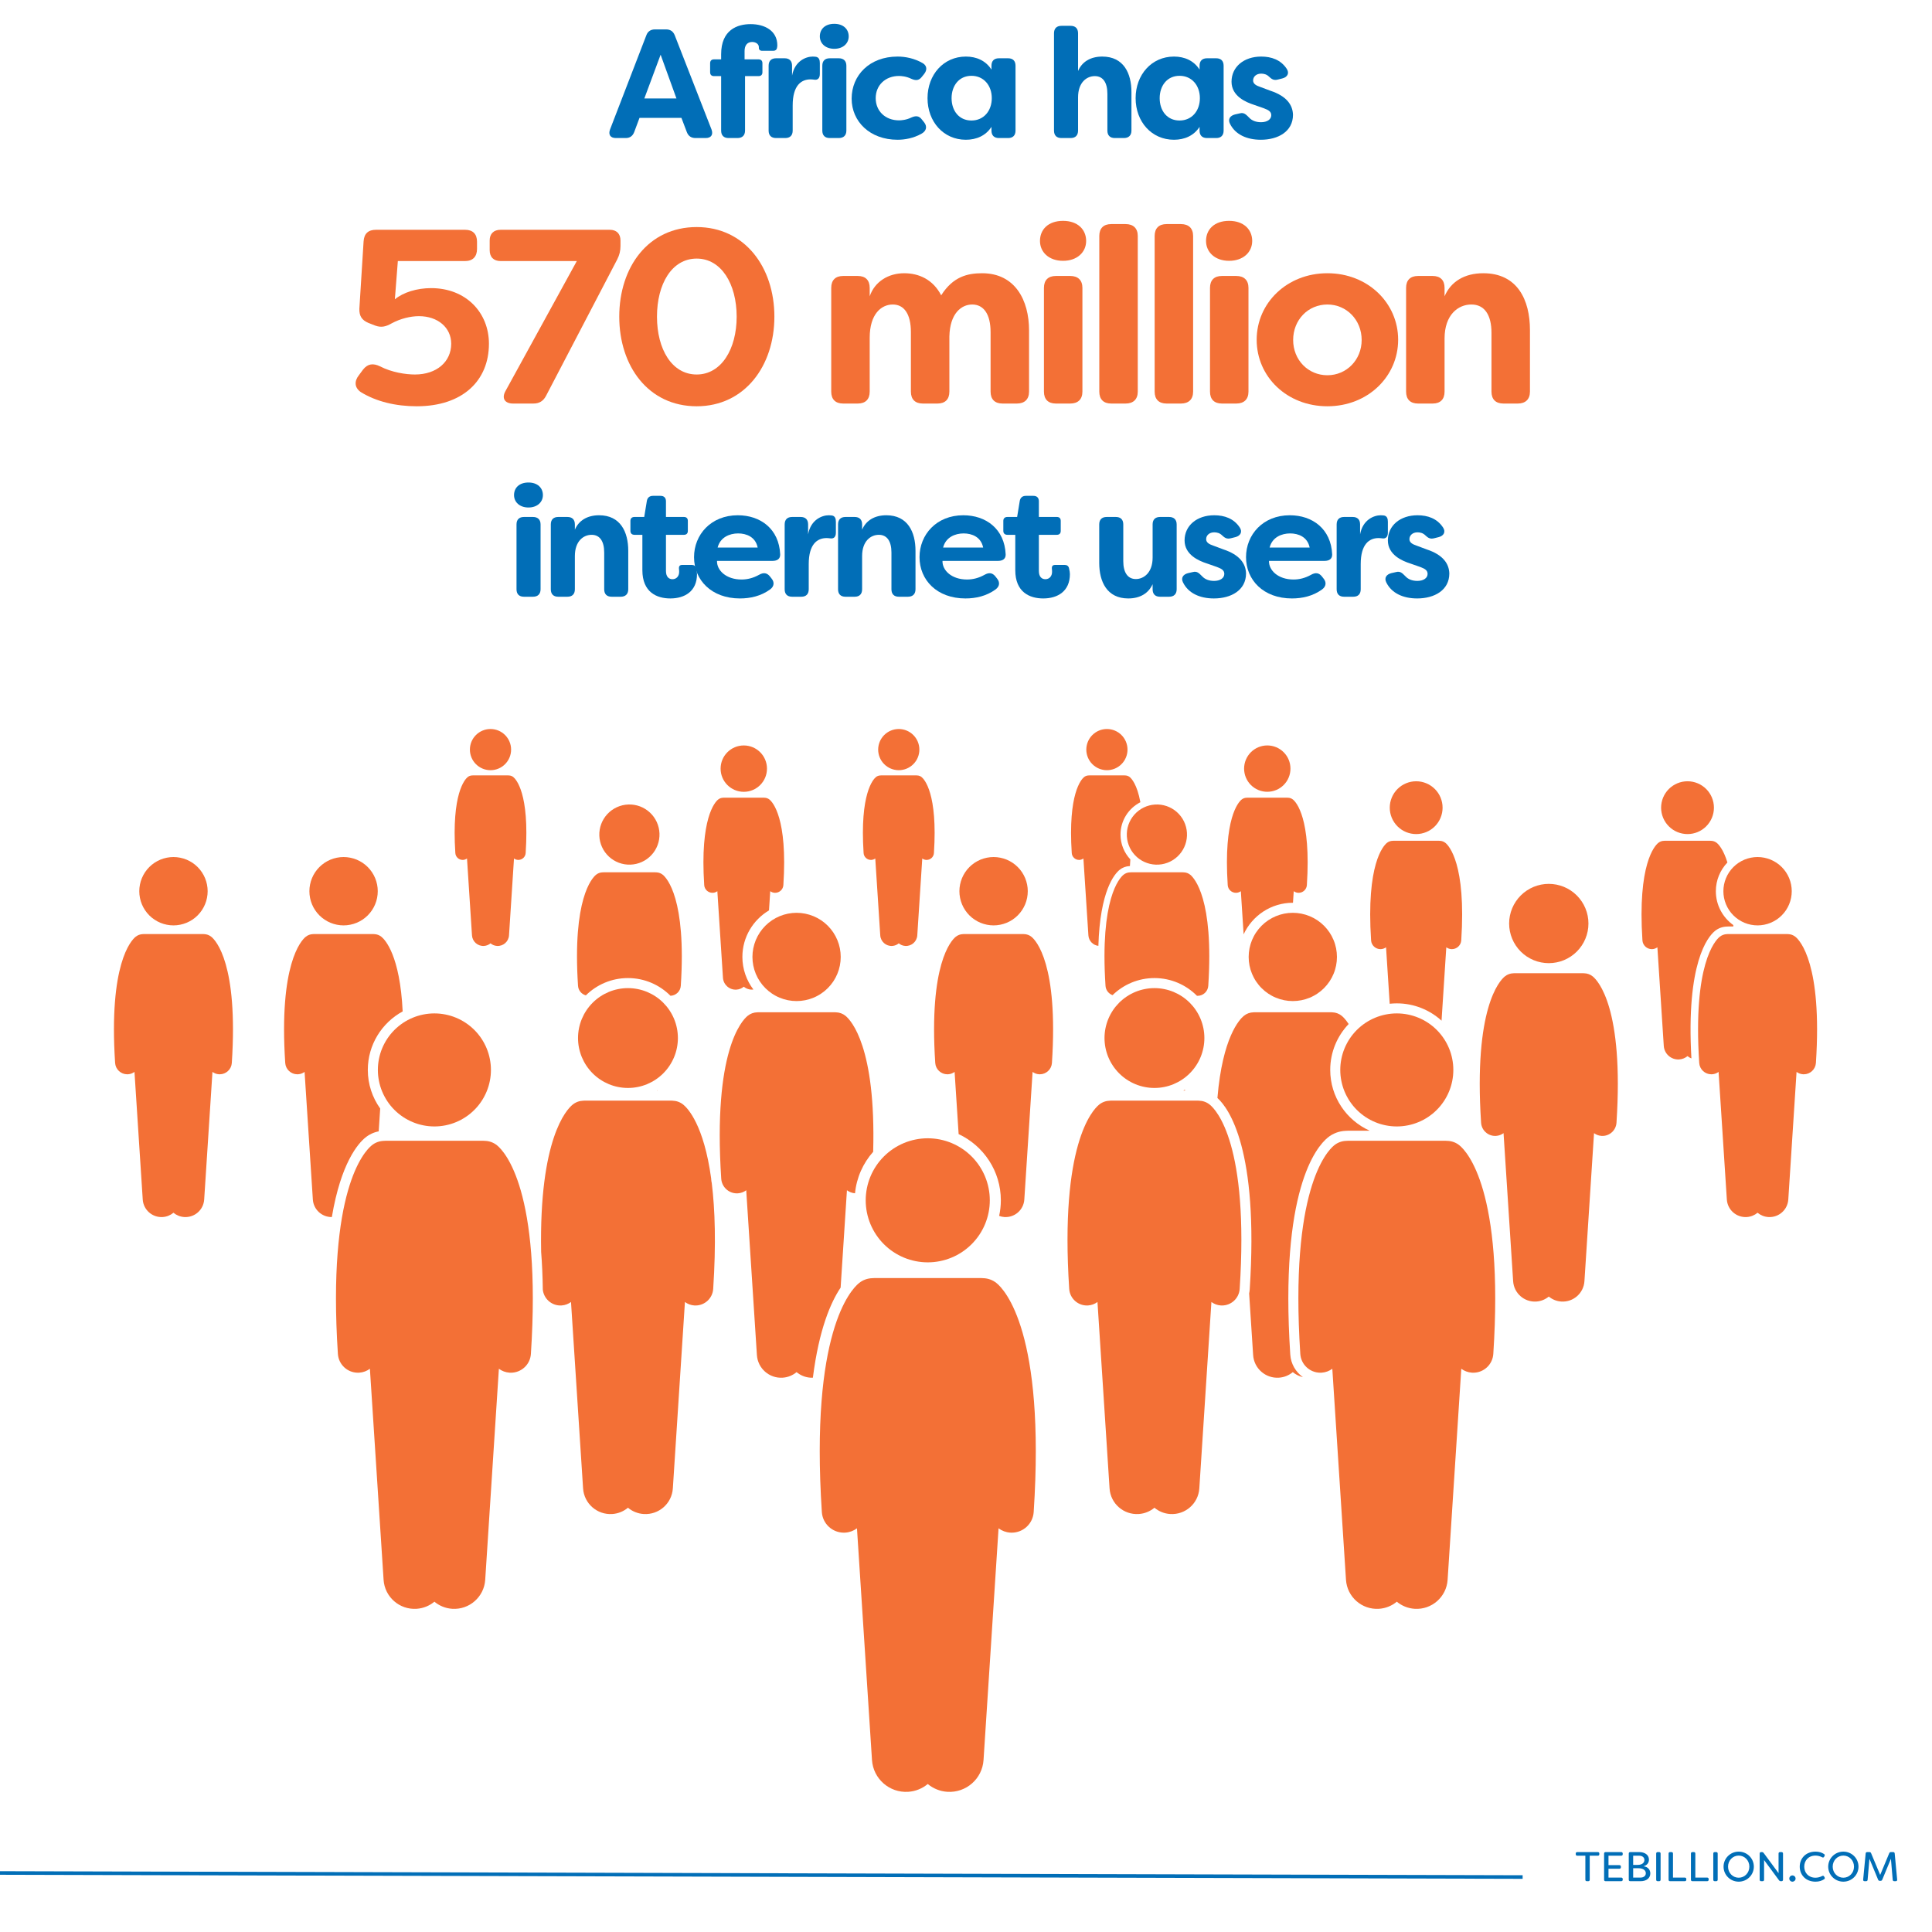 <?xml version="1.0" encoding="UTF-8"?>
<svg xmlns="http://www.w3.org/2000/svg" xmlns:xlink="http://www.w3.org/1999/xlink" width="1080" zoomAndPan="magnify" viewBox="0 0 810 810" height="1080" preserveAspectRatio="xMidYMid meet" version="1.0">
  <defs>
    <g></g>
    <clipPath id="66cf0e56db">
      <path d="M 368 305.559 L 386 305.559 L 386 323 L 368 323 Z M 368 305.559 " clip-rule="nonzero"></path>
    </clipPath>
    <clipPath id="33c53f74d4">
      <path d="M 197 305.559 L 215 305.559 L 215 323 L 197 323 Z M 197 305.559 " clip-rule="nonzero"></path>
    </clipPath>
    <clipPath id="16533c84b8">
      <path d="M 455 305.559 L 473 305.559 L 473 323 L 455 323 Z M 455 305.559 " clip-rule="nonzero"></path>
    </clipPath>
    <clipPath id="a3f0fb98e5">
      <path d="M 343 535 L 435 535 L 435 751.809 L 343 751.809 Z M 343 535 " clip-rule="nonzero"></path>
    </clipPath>
  </defs>
  <rect x="-81" width="972" fill="#ffffff" y="-81" height="972" fill-opacity="1"></rect>
  <rect x="-81" width="972" fill="#ffffff" y="-81" height="972" fill-opacity="1"></rect>
  <rect x="-81" width="972" fill="#ffffff" y="-81" height="972" fill-opacity="1"></rect>
  <path stroke-linecap="butt" transform="matrix(0.75, 0.002, -0.002, 0.75, -136.863, 784.14)" fill="none" stroke-linejoin="miter" d="M 0.001 1.001 L 1033.649 1.001 " stroke="#016eb7" stroke-width="2" stroke-opacity="1" stroke-miterlimit="4"></path>
  <path fill="#f37036" d="M 542.016 378.488 C 542.039 378.488 542.066 378.492 542.09 378.492 L 542.406 373.633 C 542.922 374.016 543.547 374.262 544.234 374.309 C 544.312 374.312 544.387 374.316 544.465 374.316 C 546.27 374.316 547.789 372.91 547.91 371.086 C 549.746 342.988 543.391 336.285 542.098 335.227 C 541.484 334.727 540.75 334.473 540.016 334.453 C 539.898 334.438 539.781 334.434 539.66 334.434 L 522.973 334.434 C 522.852 334.434 522.734 334.438 522.617 334.453 C 521.883 334.473 521.148 334.727 520.535 335.227 C 519.242 336.285 512.887 342.988 514.727 371.086 C 514.844 372.91 516.363 374.316 518.172 374.316 C 518.246 374.316 518.32 374.312 518.398 374.309 C 519.086 374.262 519.711 374.016 520.227 373.633 L 521.398 391.711 C 525.004 383.918 532.879 378.488 542.016 378.488 Z M 542.016 378.488 " fill-opacity="1" fill-rule="nonzero"></path>
  <path fill="#f37036" d="M 535.031 313.266 C 535.621 313.512 536.184 313.812 536.711 314.164 C 537.242 314.52 537.734 314.922 538.184 315.375 C 538.637 315.824 539.039 316.316 539.395 316.848 C 539.75 317.375 540.047 317.938 540.293 318.527 C 540.535 319.117 540.723 319.723 540.844 320.348 C 540.969 320.977 541.031 321.605 541.031 322.246 C 541.031 322.883 540.969 323.516 540.844 324.141 C 540.719 324.766 540.535 325.375 540.293 325.965 C 540.047 326.551 539.75 327.113 539.395 327.645 C 539.039 328.172 538.637 328.664 538.184 329.117 C 537.734 329.566 537.242 329.969 536.711 330.324 C 536.184 330.68 535.621 330.977 535.031 331.223 C 534.441 331.465 533.836 331.648 533.207 331.773 C 532.582 331.898 531.949 331.961 531.312 331.961 C 530.676 331.961 530.043 331.898 529.418 331.773 C 528.789 331.648 528.184 331.465 527.594 331.223 C 527.004 330.977 526.445 330.68 525.914 330.324 C 525.383 329.969 524.891 329.566 524.441 329.117 C 523.988 328.664 523.586 328.172 523.23 327.645 C 522.875 327.113 522.578 326.551 522.332 325.965 C 522.09 325.375 521.906 324.766 521.781 324.141 C 521.656 323.516 521.594 322.883 521.594 322.246 C 521.594 321.605 521.656 320.977 521.781 320.348 C 521.906 319.723 522.09 319.117 522.332 318.527 C 522.578 317.938 522.875 317.375 523.23 316.848 C 523.586 316.316 523.988 315.824 524.441 315.375 C 524.891 314.922 525.383 314.52 525.914 314.164 C 526.445 313.812 527.004 313.512 527.594 313.266 C 528.184 313.023 528.789 312.84 529.418 312.715 C 530.043 312.59 530.676 312.527 531.312 312.527 C 531.949 312.527 532.582 312.59 533.207 312.715 C 533.836 312.84 534.441 313.023 535.031 313.266 Z M 535.031 313.266 " fill-opacity="1" fill-rule="nonzero"></path>
  <path fill="#f37036" d="M 604.375 427.922 L 606.367 397.156 C 606.957 397.59 607.668 397.871 608.453 397.922 C 608.539 397.926 608.629 397.93 608.715 397.93 C 610.77 397.93 612.504 396.332 612.637 394.25 C 614.73 362.242 607.492 354.605 606.02 353.402 C 605.32 352.828 604.484 352.543 603.645 352.516 C 603.512 352.504 603.379 352.496 603.242 352.496 L 584.23 352.496 C 584.094 352.496 583.961 352.504 583.828 352.516 C 582.988 352.543 582.152 352.828 581.453 353.402 C 579.98 354.605 572.742 362.242 574.836 394.25 C 574.969 396.332 576.703 397.93 578.758 397.93 C 578.844 397.93 578.934 397.926 579.02 397.922 C 579.805 397.871 580.516 397.59 581.105 397.156 L 582.637 420.824 C 583.617 420.719 584.609 420.664 585.613 420.664 C 592.832 420.664 599.414 423.414 604.375 427.922 Z M 604.375 427.922 " fill-opacity="1" fill-rule="nonzero"></path>
  <path fill="#f37036" d="M 604.809 338.621 C 604.809 339.348 604.738 340.066 604.598 340.781 C 604.453 341.492 604.246 342.188 603.969 342.855 C 603.688 343.527 603.348 344.168 602.945 344.77 C 602.539 345.375 602.082 345.934 601.566 346.449 C 601.051 346.961 600.492 347.422 599.887 347.824 C 599.285 348.23 598.645 348.57 597.973 348.848 C 597.301 349.125 596.609 349.336 595.898 349.477 C 595.184 349.621 594.465 349.691 593.738 349.691 C 593.008 349.691 592.289 349.621 591.578 349.477 C 590.863 349.336 590.172 349.125 589.5 348.848 C 588.828 348.57 588.188 348.23 587.586 347.824 C 586.98 347.422 586.422 346.961 585.906 346.449 C 585.395 345.934 584.934 345.375 584.531 344.77 C 584.125 344.168 583.785 343.527 583.508 342.855 C 583.227 342.188 583.02 341.492 582.875 340.781 C 582.734 340.066 582.664 339.348 582.664 338.621 C 582.664 337.895 582.734 337.176 582.875 336.461 C 583.02 335.75 583.227 335.055 583.508 334.383 C 583.785 333.711 584.125 333.074 584.531 332.469 C 584.934 331.867 585.395 331.309 585.906 330.793 C 586.422 330.277 586.98 329.82 587.586 329.418 C 588.188 329.012 588.828 328.672 589.5 328.395 C 590.172 328.113 590.863 327.906 591.578 327.762 C 592.289 327.621 593.008 327.551 593.738 327.551 C 594.465 327.551 595.184 327.621 595.898 327.762 C 596.609 327.906 597.301 328.113 597.973 328.395 C 598.645 328.672 599.285 329.012 599.887 329.418 C 600.492 329.82 601.051 330.277 601.566 330.793 C 602.082 331.309 602.539 331.867 602.945 332.469 C 603.348 333.074 603.688 333.711 603.969 334.383 C 604.246 335.055 604.453 335.75 604.598 336.461 C 604.738 337.176 604.809 337.895 604.809 338.621 Z M 604.809 338.621 " fill-opacity="1" fill-rule="nonzero"></path>
  <path fill="#f37036" d="M 362.07 357.656 C 362.176 359.277 363.527 360.523 365.133 360.523 C 365.199 360.523 365.266 360.523 365.336 360.52 C 365.945 360.477 366.504 360.262 366.961 359.922 L 369.051 392.16 C 369.219 394.777 371.477 396.758 374.094 396.586 C 375.133 396.52 376.066 396.121 376.812 395.5 C 377.555 396.121 378.492 396.52 379.531 396.586 C 382.145 396.758 384.406 394.777 384.574 392.16 L 386.664 359.922 C 387.121 360.262 387.676 360.477 388.289 360.52 C 388.359 360.523 388.426 360.523 388.492 360.523 C 390.098 360.523 391.449 359.277 391.555 357.656 C 393.184 332.691 387.539 326.738 386.391 325.797 C 385.844 325.352 385.191 325.129 384.539 325.109 C 384.438 325.098 384.332 325.09 384.227 325.09 L 369.398 325.09 C 369.293 325.09 369.188 325.098 369.086 325.109 C 368.43 325.129 367.777 325.352 367.234 325.797 C 366.086 326.738 360.438 332.691 362.07 357.656 Z M 362.07 357.656 " fill-opacity="1" fill-rule="nonzero"></path>
  <g clip-path="url(#66cf0e56db)">
    <path fill="#f37036" d="M 385.449 314.273 C 385.449 314.84 385.391 315.402 385.281 315.957 C 385.172 316.512 385.008 317.051 384.789 317.574 C 384.574 318.102 384.309 318.598 383.992 319.07 C 383.676 319.539 383.32 319.977 382.918 320.375 C 382.516 320.777 382.082 321.137 381.609 321.449 C 381.137 321.766 380.641 322.031 380.117 322.25 C 379.594 322.465 379.055 322.629 378.496 322.738 C 377.941 322.852 377.379 322.906 376.812 322.906 C 376.246 322.906 375.684 322.852 375.129 322.738 C 374.57 322.629 374.031 322.465 373.508 322.25 C 372.984 322.031 372.484 321.766 372.016 321.449 C 371.543 321.137 371.105 320.777 370.707 320.375 C 370.305 319.977 369.945 319.539 369.633 319.07 C 369.316 318.598 369.051 318.102 368.832 317.574 C 368.617 317.051 368.453 316.512 368.344 315.957 C 368.23 315.402 368.176 314.84 368.176 314.273 C 368.176 313.707 368.23 313.145 368.344 312.586 C 368.453 312.031 368.617 311.492 368.832 310.969 C 369.051 310.445 369.316 309.945 369.633 309.477 C 369.945 309.004 370.305 308.566 370.707 308.168 C 371.105 307.766 371.543 307.41 372.016 307.094 C 372.484 306.777 372.984 306.512 373.508 306.297 C 374.031 306.078 374.57 305.914 375.129 305.805 C 375.684 305.695 376.246 305.641 376.812 305.641 C 377.379 305.641 377.941 305.695 378.496 305.805 C 379.055 305.914 379.594 306.078 380.117 306.297 C 380.641 306.512 381.137 306.777 381.609 307.094 C 382.082 307.41 382.516 307.766 382.918 308.168 C 383.32 308.566 383.676 309.004 383.992 309.477 C 384.309 309.945 384.574 310.445 384.789 310.969 C 385.008 311.492 385.172 312.031 385.281 312.586 C 385.391 313.145 385.449 313.707 385.449 314.273 Z M 385.449 314.273 " fill-opacity="1" fill-rule="nonzero"></path>
  </g>
  <path fill="#f37036" d="M 190.902 357.656 C 191.012 359.277 192.359 360.523 193.965 360.523 C 194.031 360.523 194.102 360.523 194.168 360.52 C 194.777 360.477 195.336 360.262 195.793 359.922 L 197.883 392.16 C 198.055 394.777 200.309 396.758 202.926 396.586 C 203.965 396.52 204.902 396.121 205.645 395.5 C 206.391 396.121 207.324 396.52 208.363 396.586 C 210.98 396.758 213.238 394.777 213.406 392.16 L 215.496 359.922 C 215.953 360.262 216.512 360.477 217.121 360.52 C 217.191 360.523 217.258 360.523 217.324 360.523 C 218.93 360.523 220.281 359.277 220.387 357.656 C 222.02 332.691 216.371 326.738 215.223 325.797 C 214.68 325.352 214.027 325.129 213.371 325.109 C 213.27 325.098 213.164 325.09 213.059 325.09 L 198.23 325.09 C 198.125 325.09 198.02 325.098 197.918 325.109 C 197.266 325.129 196.613 325.352 196.066 325.797 C 194.918 326.738 189.273 332.691 190.902 357.656 Z M 190.902 357.656 " fill-opacity="1" fill-rule="nonzero"></path>
  <g clip-path="url(#33c53f74d4)">
    <path fill="#f37036" d="M 205.645 322.906 C 210.414 322.906 214.281 319.039 214.281 314.273 C 214.281 309.504 210.414 305.641 205.645 305.641 C 200.875 305.641 197.008 309.504 197.008 314.273 C 197.008 319.039 200.875 322.906 205.645 322.906 Z M 205.645 322.906 " fill-opacity="1" fill-rule="nonzero"></path>
  </g>
  <path fill="#f37036" d="M 322.406 381.688 L 322.926 373.633 C 323.441 374.016 324.07 374.262 324.758 374.309 C 324.832 374.312 324.91 374.312 324.984 374.312 C 326.793 374.312 328.312 372.91 328.43 371.086 C 330.266 342.988 323.91 336.285 322.621 335.227 C 322.008 334.727 321.273 334.473 320.535 334.453 C 320.422 334.438 320.305 334.434 320.184 334.434 L 303.492 334.434 C 303.375 334.434 303.258 334.438 303.141 334.453 C 302.406 334.473 301.672 334.727 301.059 335.227 C 299.766 336.285 293.41 342.988 295.246 371.086 C 295.367 372.91 296.887 374.312 298.691 374.312 C 298.766 374.312 298.844 374.312 298.922 374.309 C 299.609 374.262 300.234 374.016 300.75 373.633 L 303.102 409.922 C 303.293 412.867 305.836 415.098 308.777 414.906 C 309.945 414.828 311 414.379 311.84 413.684 C 312.676 414.379 313.73 414.828 314.898 414.906 C 315.23 414.926 315.551 414.906 315.867 414.871 C 312.984 411.062 311.25 406.336 311.25 401.199 C 311.25 392.902 315.738 385.648 322.406 381.688 Z M 322.406 381.688 " fill-opacity="1" fill-rule="nonzero"></path>
  <path fill="#f37036" d="M 321.559 322.254 C 321.559 316.887 317.207 312.535 311.84 312.535 C 306.469 312.535 302.117 316.887 302.117 322.254 C 302.117 327.621 306.469 331.973 311.84 331.973 C 317.207 331.973 321.559 327.621 321.559 322.254 Z M 321.559 322.254 " fill-opacity="1" fill-rule="nonzero"></path>
  <path fill="#f37036" d="M 718.973 390.328 C 720.359 389.195 722.035 388.555 723.832 388.477 C 724.07 388.453 724.316 388.441 724.562 388.441 L 726.691 388.441 C 726.699 388.238 726.699 388.047 726.707 387.848 C 722.277 384.672 719.379 379.496 719.379 373.645 C 719.379 368.973 721.23 364.734 724.223 361.598 C 722.527 356.055 720.488 353.98 719.781 353.402 C 719.082 352.828 718.246 352.543 717.41 352.516 C 717.277 352.504 717.145 352.496 717.008 352.496 L 697.992 352.496 C 697.855 352.496 697.723 352.504 697.59 352.516 C 696.754 352.543 695.918 352.828 695.219 353.402 C 693.746 354.605 686.504 362.242 688.598 394.25 C 688.734 396.332 690.465 397.93 692.523 397.93 C 692.609 397.93 692.695 397.926 692.781 397.922 C 693.566 397.871 694.281 397.59 694.867 397.156 L 697.547 438.496 C 697.766 441.848 700.66 444.391 704.012 444.172 C 705.344 444.086 706.547 443.574 707.5 442.781 C 707.984 443.184 708.535 443.512 709.133 443.75 C 706.844 403.598 716.047 392.719 718.973 390.328 Z M 718.973 390.328 " fill-opacity="1" fill-rule="nonzero"></path>
  <path fill="#f37036" d="M 718.574 338.621 C 718.574 339.348 718.504 340.066 718.359 340.781 C 718.219 341.492 718.008 342.188 717.73 342.855 C 717.453 343.527 717.109 344.168 716.707 344.77 C 716.305 345.375 715.844 345.934 715.328 346.449 C 714.816 346.961 714.258 347.422 713.652 347.824 C 713.047 348.23 712.41 348.57 711.738 348.848 C 711.066 349.125 710.375 349.336 709.66 349.477 C 708.945 349.621 708.227 349.691 707.5 349.691 C 706.773 349.691 706.055 349.621 705.34 349.477 C 704.625 349.336 703.934 349.125 703.262 348.848 C 702.59 348.57 701.953 348.23 701.348 347.824 C 700.742 347.422 700.184 346.961 699.672 346.449 C 699.156 345.934 698.695 345.375 698.293 344.77 C 697.891 344.168 697.547 343.527 697.27 342.855 C 696.992 342.188 696.781 341.492 696.641 340.781 C 696.496 340.066 696.426 339.348 696.426 338.621 C 696.426 337.895 696.496 337.176 696.641 336.461 C 696.781 335.75 696.992 335.055 697.27 334.383 C 697.547 333.711 697.891 333.074 698.293 332.469 C 698.695 331.867 699.156 331.309 699.672 330.793 C 700.184 330.277 700.742 329.82 701.348 329.418 C 701.953 329.012 702.59 328.672 703.262 328.395 C 703.934 328.113 704.625 327.906 705.34 327.762 C 706.055 327.621 706.773 327.551 707.5 327.551 C 708.227 327.551 708.945 327.621 709.66 327.762 C 710.375 327.906 711.066 328.113 711.738 328.395 C 712.41 328.672 713.047 329.012 713.652 329.418 C 714.258 329.82 714.816 330.277 715.328 330.793 C 715.844 331.309 716.305 331.867 716.707 332.469 C 717.109 333.074 717.453 333.711 717.73 334.383 C 718.008 335.055 718.219 335.75 718.359 336.461 C 718.504 337.176 718.574 337.895 718.574 338.621 Z M 718.574 338.621 " fill-opacity="1" fill-rule="nonzero"></path>
  <path fill="#f37036" d="M 275.645 457.219 L 275.656 457.074 C 275.57 457.121 275.488 457.172 275.402 457.219 Z M 275.645 457.219 " fill-opacity="1" fill-rule="nonzero"></path>
  <path fill="#f37036" d="M 245.621 417.316 C 250.164 412.832 256.402 410.059 263.277 410.059 C 270.234 410.059 276.543 412.902 281.102 417.484 C 283.379 417.406 285.273 415.625 285.426 413.305 C 287.809 376.824 279.559 368.125 277.879 366.75 C 277.082 366.098 276.129 365.77 275.176 365.742 C 275.023 365.727 274.871 365.719 274.715 365.719 L 253.047 365.719 C 252.891 365.719 252.738 365.727 252.59 365.742 C 251.633 365.77 250.68 366.098 249.883 366.75 C 248.207 368.125 239.953 376.824 242.34 413.305 C 242.469 415.262 243.836 416.82 245.621 417.316 Z M 245.621 417.316 " fill-opacity="1" fill-rule="nonzero"></path>
  <path fill="#f37036" d="M 276.16 346.996 C 276.352 347.801 276.461 348.621 276.492 349.445 C 276.52 350.273 276.469 351.098 276.336 351.914 C 276.203 352.734 275.992 353.531 275.703 354.305 C 275.414 355.082 275.051 355.824 274.617 356.527 C 274.18 357.23 273.68 357.887 273.113 358.492 C 272.551 359.102 271.934 359.645 271.258 360.129 C 270.586 360.613 269.875 361.027 269.121 361.371 C 268.367 361.715 267.586 361.984 266.781 362.172 C 265.973 362.363 265.156 362.473 264.328 362.504 C 263.5 362.531 262.676 362.48 261.859 362.348 C 261.043 362.215 260.246 362.004 259.469 361.715 C 258.691 361.426 257.953 361.062 257.246 360.629 C 256.543 360.191 255.887 359.691 255.281 359.129 C 254.672 358.562 254.129 357.945 253.645 357.273 C 253.16 356.602 252.746 355.887 252.402 355.133 C 252.055 354.379 251.789 353.602 251.598 352.793 C 251.41 351.988 251.297 351.172 251.27 350.344 C 251.238 349.516 251.293 348.691 251.426 347.875 C 251.555 347.059 251.77 346.262 252.059 345.484 C 252.348 344.707 252.711 343.969 253.145 343.262 C 253.582 342.559 254.082 341.902 254.645 341.297 C 255.211 340.691 255.828 340.145 256.5 339.66 C 257.172 339.176 257.887 338.762 258.641 338.418 C 259.395 338.074 260.176 337.809 260.98 337.617 C 261.785 337.426 262.605 337.316 263.434 337.289 C 264.262 337.258 265.082 337.309 265.902 337.441 C 266.719 337.574 267.516 337.785 268.293 338.074 C 269.07 338.363 269.809 338.727 270.516 339.164 C 271.219 339.598 271.875 340.098 272.48 340.664 C 273.086 341.227 273.633 341.848 274.117 342.52 C 274.602 343.191 275.016 343.902 275.359 344.656 C 275.703 345.41 275.973 346.191 276.16 346.996 Z M 276.16 346.996 " fill-opacity="1" fill-rule="nonzero"></path>
  <path fill="#f37036" d="M 153.168 476.945 C 154.812 475.602 156.727 474.715 158.777 474.328 L 159.398 464.75 C 156.137 460.184 154.207 454.598 154.207 448.57 C 154.207 437.996 160.121 428.773 168.82 424.043 C 167.699 400.547 161.457 394.016 159.941 392.773 C 159.039 392.035 157.953 391.66 156.871 391.629 C 156.699 391.609 156.527 391.602 156.348 391.602 L 131.742 391.602 C 131.566 391.602 131.395 391.609 131.223 391.629 C 130.137 391.66 129.055 392.035 128.152 392.773 C 126.246 394.332 116.875 404.215 119.582 445.641 C 119.758 448.336 122 450.402 124.66 450.402 C 124.773 450.402 124.887 450.398 125 450.391 C 126.012 450.324 126.938 449.965 127.695 449.398 L 131.164 502.902 C 131.438 507.109 134.965 510.316 139.129 510.258 C 142.949 487.535 150.137 479.426 153.168 476.945 Z M 153.168 476.945 " fill-opacity="1" fill-rule="nonzero"></path>
  <path fill="#f37036" d="M 158.375 373.645 C 158.375 374.586 158.285 375.516 158.102 376.441 C 157.918 377.363 157.645 378.258 157.285 379.129 C 156.926 379.996 156.484 380.82 155.961 381.605 C 155.438 382.387 154.844 383.109 154.18 383.777 C 153.516 384.441 152.789 385.035 152.008 385.559 C 151.227 386.078 150.398 386.52 149.531 386.883 C 148.66 387.242 147.766 387.512 146.84 387.695 C 145.918 387.879 144.988 387.973 144.047 387.973 C 143.105 387.973 142.172 387.879 141.25 387.695 C 140.328 387.512 139.43 387.242 138.562 386.883 C 137.691 386.52 136.867 386.078 136.086 385.559 C 135.301 385.035 134.578 384.441 133.914 383.777 C 133.246 383.109 132.652 382.387 132.129 381.605 C 131.605 380.82 131.164 379.996 130.805 379.129 C 130.445 378.258 130.172 377.363 129.992 376.441 C 129.809 375.516 129.715 374.586 129.715 373.645 C 129.715 372.703 129.809 371.773 129.992 370.848 C 130.172 369.926 130.445 369.031 130.805 368.16 C 131.164 367.293 131.605 366.469 132.129 365.684 C 132.652 364.902 133.246 364.18 133.914 363.512 C 134.578 362.848 135.301 362.254 136.086 361.73 C 136.867 361.211 137.691 360.77 138.562 360.406 C 139.43 360.047 140.328 359.777 141.25 359.594 C 142.172 359.41 143.105 359.316 144.047 359.316 C 144.988 359.316 145.918 359.41 146.84 359.594 C 147.766 359.777 148.66 360.047 149.531 360.406 C 150.398 360.77 151.227 361.211 152.008 361.73 C 152.789 362.254 153.516 362.848 154.18 363.512 C 154.844 364.18 155.438 364.902 155.961 365.684 C 156.484 366.469 156.926 367.293 157.285 368.16 C 157.645 369.031 157.918 369.926 158.102 370.848 C 158.285 371.773 158.375 372.703 158.375 373.645 Z M 158.375 373.645 " fill-opacity="1" fill-rule="nonzero"></path>
  <path fill="#f37036" d="M 752.762 392.773 C 751.859 392.035 750.777 391.66 749.691 391.629 C 749.523 391.609 749.348 391.602 749.172 391.602 L 724.562 391.602 C 724.387 391.602 724.215 391.609 724.043 391.629 C 722.961 391.66 721.879 392.035 720.973 392.773 C 719.066 394.332 709.695 404.215 712.406 445.641 C 712.582 448.336 714.82 450.402 717.484 450.402 C 717.598 450.402 717.707 450.398 717.82 450.391 C 718.836 450.324 719.758 449.965 720.52 449.398 L 723.988 502.906 C 724.27 507.246 728.016 510.531 732.355 510.25 C 734.078 510.141 735.633 509.473 736.867 508.449 C 738.102 509.473 739.656 510.141 741.383 510.25 C 745.719 510.531 749.469 507.246 749.75 502.906 L 753.215 449.398 C 753.977 449.965 754.898 450.324 755.914 450.391 C 756.027 450.398 756.141 450.402 756.254 450.402 C 758.914 450.402 761.156 448.336 761.332 445.641 C 764.039 404.215 754.668 394.332 752.762 392.773 Z M 752.762 392.773 " fill-opacity="1" fill-rule="nonzero"></path>
  <path fill="#f37036" d="M 751.199 373.645 C 751.199 374.586 751.105 375.516 750.922 376.441 C 750.738 377.363 750.469 378.258 750.109 379.129 C 749.746 379.996 749.305 380.82 748.785 381.605 C 748.262 382.387 747.668 383.109 747 383.777 C 746.336 384.441 745.613 385.035 744.828 385.559 C 744.047 386.078 743.223 386.52 742.352 386.883 C 741.484 387.242 740.586 387.512 739.664 387.695 C 738.742 387.879 737.809 387.973 736.867 387.973 C 735.926 387.973 734.996 387.879 734.07 387.695 C 733.148 387.512 732.254 387.242 731.383 386.883 C 730.516 386.52 729.688 386.078 728.906 385.559 C 728.125 385.035 727.398 384.441 726.734 383.777 C 726.07 383.109 725.477 382.387 724.953 381.605 C 724.43 380.82 723.988 379.996 723.629 379.129 C 723.27 378.258 722.996 377.363 722.812 376.441 C 722.629 375.516 722.535 374.586 722.535 373.645 C 722.535 372.703 722.629 371.773 722.812 370.848 C 722.996 369.926 723.27 369.031 723.629 368.16 C 723.988 367.293 724.43 366.469 724.953 365.684 C 725.477 364.902 726.07 364.18 726.734 363.512 C 727.398 362.848 728.125 362.254 728.906 361.73 C 729.688 361.211 730.516 360.77 731.383 360.406 C 732.254 360.047 733.148 359.777 734.07 359.594 C 734.996 359.41 735.926 359.316 736.867 359.316 C 737.809 359.316 738.742 359.41 739.664 359.594 C 740.586 359.777 741.484 360.047 742.352 360.406 C 743.223 360.77 744.047 361.211 744.828 361.73 C 745.613 362.254 746.336 362.848 747 363.512 C 747.668 364.18 748.262 364.902 748.785 365.684 C 749.305 366.469 749.746 367.293 750.109 368.16 C 750.469 369.031 750.738 369.926 750.922 370.848 C 751.105 371.773 751.199 372.703 751.199 373.645 Z M 751.199 373.645 " fill-opacity="1" fill-rule="nonzero"></path>
  <path fill="#f37036" d="M 88.621 392.773 C 87.719 392.035 86.637 391.66 85.551 391.629 C 85.379 391.609 85.207 391.602 85.031 391.602 L 60.422 391.602 C 60.246 391.602 60.074 391.609 59.902 391.629 C 58.816 391.66 57.734 392.035 56.832 392.773 C 54.926 394.332 45.555 404.215 48.262 445.641 C 48.438 448.336 50.68 450.402 53.344 450.402 C 53.453 450.402 53.566 450.398 53.68 450.391 C 54.695 450.324 55.617 449.965 56.379 449.398 L 59.844 502.906 C 60.125 507.246 63.875 510.531 68.211 510.25 C 69.938 510.141 71.492 509.473 72.727 508.449 C 73.961 509.473 75.516 510.141 77.242 510.25 C 81.578 510.531 85.328 507.246 85.605 502.906 L 89.074 449.398 C 89.836 449.965 90.758 450.324 91.773 450.391 C 91.887 450.398 92 450.402 92.109 450.402 C 94.773 450.402 97.016 448.336 97.191 445.641 C 99.898 404.215 90.527 394.332 88.621 392.773 Z M 88.621 392.773 " fill-opacity="1" fill-rule="nonzero"></path>
  <path fill="#f37036" d="M 87.059 373.645 C 87.059 374.586 86.965 375.516 86.781 376.441 C 86.598 377.363 86.324 378.258 85.965 379.129 C 85.605 379.996 85.164 380.82 84.641 381.605 C 84.117 382.387 83.523 383.109 82.859 383.777 C 82.195 384.441 81.469 385.035 80.688 385.559 C 79.906 386.078 79.078 386.52 78.211 386.883 C 77.34 387.242 76.445 387.512 75.523 387.695 C 74.598 387.879 73.668 387.973 72.727 387.973 C 71.785 387.973 70.852 387.879 69.93 387.695 C 69.008 387.512 68.109 387.242 67.242 386.883 C 66.371 386.52 65.547 386.078 64.766 385.559 C 63.98 385.035 63.258 384.441 62.594 383.777 C 61.926 383.109 61.332 382.387 60.809 381.605 C 60.289 380.82 59.848 379.996 59.484 379.129 C 59.125 378.258 58.855 377.363 58.672 376.441 C 58.488 375.516 58.395 374.586 58.395 373.645 C 58.395 372.703 58.488 371.773 58.672 370.848 C 58.855 369.926 59.125 369.031 59.484 368.16 C 59.848 367.293 60.289 366.469 60.809 365.684 C 61.332 364.902 61.926 364.18 62.594 363.512 C 63.258 362.848 63.98 362.254 64.766 361.73 C 65.547 361.211 66.371 360.77 67.242 360.406 C 68.109 360.047 69.008 359.777 69.93 359.594 C 70.852 359.41 71.785 359.316 72.727 359.316 C 73.668 359.316 74.598 359.41 75.523 359.594 C 76.445 359.777 77.34 360.047 78.211 360.406 C 79.078 360.77 79.906 361.211 80.688 361.73 C 81.469 362.254 82.195 362.848 82.859 363.512 C 83.523 364.18 84.117 364.902 84.641 365.684 C 85.164 366.469 85.605 367.293 85.965 368.16 C 86.324 369.031 86.598 369.926 86.781 370.848 C 86.965 371.773 87.059 372.703 87.059 373.645 Z M 87.059 373.645 " fill-opacity="1" fill-rule="nonzero"></path>
  <path fill="#f37036" d="M 540.953 567.914 C 536.457 499.117 551.836 480.895 556.66 476.945 C 558.789 475.203 561.367 474.227 564.121 474.109 C 564.5 474.074 564.879 474.055 565.266 474.055 L 574.215 474.055 C 574.215 474.047 574.215 474.043 574.215 474.035 C 564.492 469.668 557.703 459.898 557.703 448.57 C 557.703 441.113 560.648 434.336 565.43 429.324 C 564.168 427.391 563.102 426.359 562.539 425.902 C 561.371 424.945 559.977 424.465 558.574 424.422 C 558.355 424.398 558.129 424.387 557.902 424.387 L 526.125 424.387 C 525.898 424.387 525.676 424.398 525.453 424.422 C 524.055 424.465 522.656 424.945 521.488 425.902 C 519.664 427.395 512.547 434.812 510.41 460.332 C 515.191 464.672 527.789 481.898 523.945 540.648 C 523.91 541.211 523.82 541.758 523.707 542.297 L 525.383 568.113 C 525.742 573.719 530.582 577.965 536.184 577.602 C 538.414 577.457 540.418 576.598 542.016 575.273 C 543.219 576.273 544.656 577.008 546.246 577.371 C 543.254 575.23 541.207 571.828 540.953 567.914 Z M 540.953 567.914 " fill-opacity="1" fill-rule="nonzero"></path>
  <path fill="#f37036" d="M 560.52 401.199 C 560.52 401.809 560.492 402.41 560.43 403.016 C 560.371 403.617 560.281 404.215 560.164 404.809 C 560.047 405.406 559.898 405.992 559.723 406.57 C 559.547 407.152 559.344 407.723 559.109 408.281 C 558.879 408.84 558.621 409.387 558.336 409.922 C 558.051 410.457 557.738 410.977 557.402 411.48 C 557.062 411.984 556.703 412.469 556.32 412.938 C 555.934 413.406 555.527 413.855 555.102 414.281 C 554.672 414.711 554.223 415.117 553.754 415.504 C 553.285 415.887 552.801 416.246 552.297 416.582 C 551.793 416.922 551.273 417.23 550.738 417.516 C 550.203 417.805 549.656 418.062 549.098 418.293 C 548.535 418.523 547.965 418.73 547.387 418.906 C 546.805 419.082 546.219 419.227 545.625 419.348 C 545.031 419.465 544.43 419.555 543.828 419.613 C 543.227 419.672 542.621 419.703 542.016 419.703 C 541.41 419.703 540.805 419.672 540.199 419.613 C 539.598 419.555 539 419.465 538.402 419.348 C 537.809 419.227 537.223 419.082 536.645 418.906 C 536.062 418.73 535.492 418.523 534.934 418.293 C 534.371 418.062 533.824 417.805 533.289 417.516 C 532.758 417.23 532.238 416.922 531.734 416.582 C 531.23 416.246 530.742 415.887 530.273 415.504 C 529.805 415.117 529.359 414.711 528.93 414.281 C 528.5 413.855 528.094 413.406 527.711 412.938 C 527.324 412.469 526.965 411.984 526.629 411.48 C 526.289 410.977 525.98 410.457 525.695 409.922 C 525.41 409.387 525.148 408.84 524.918 408.281 C 524.688 407.723 524.48 407.152 524.305 406.57 C 524.129 405.992 523.984 405.406 523.863 404.809 C 523.746 404.215 523.656 403.617 523.598 403.016 C 523.539 402.41 523.508 401.809 523.508 401.199 C 523.508 400.594 523.539 399.992 523.598 399.387 C 523.656 398.785 523.746 398.188 523.863 397.59 C 523.984 396.996 524.129 396.41 524.305 395.832 C 524.48 395.25 524.688 394.68 524.918 394.121 C 525.148 393.562 525.41 393.016 525.695 392.48 C 525.98 391.945 526.289 391.426 526.629 390.922 C 526.965 390.418 527.324 389.934 527.711 389.465 C 528.094 388.996 528.5 388.547 528.93 388.117 C 529.359 387.691 529.805 387.285 530.273 386.898 C 530.742 386.516 531.23 386.156 531.734 385.816 C 532.238 385.48 532.758 385.172 533.289 384.883 C 533.824 384.598 534.371 384.34 534.934 384.109 C 535.492 383.875 536.062 383.672 536.641 383.496 C 537.223 383.32 537.809 383.176 538.402 383.055 C 539 382.938 539.598 382.848 540.199 382.789 C 540.805 382.73 541.41 382.699 542.016 382.699 C 542.621 382.699 543.227 382.73 543.828 382.789 C 544.43 382.848 545.031 382.938 545.625 383.055 C 546.219 383.176 546.805 383.32 547.387 383.496 C 547.965 383.672 548.535 383.875 549.098 384.109 C 549.656 384.34 550.203 384.598 550.738 384.883 C 551.273 385.172 551.793 385.48 552.297 385.816 C 552.801 386.156 553.285 386.516 553.754 386.898 C 554.223 387.285 554.672 387.691 555.102 388.117 C 555.527 388.547 555.934 388.996 556.32 389.465 C 556.703 389.934 557.066 390.418 557.402 390.922 C 557.738 391.426 558.051 391.945 558.336 392.48 C 558.621 393.016 558.879 393.562 559.109 394.121 C 559.344 394.68 559.547 395.25 559.723 395.832 C 559.898 396.41 560.047 396.996 560.164 397.59 C 560.281 398.188 560.371 398.785 560.43 399.387 C 560.492 399.992 560.52 400.594 560.52 401.199 Z M 560.52 401.199 " fill-opacity="1" fill-rule="nonzero"></path>
  <path fill="#f37036" d="M 298.176 494.445 C 298.168 494.301 298.16 494.168 298.152 494.023 C 295.066 471.602 288.355 464.664 286.496 463.145 C 285.176 462.062 283.594 461.52 282.012 461.473 C 281.762 461.445 281.508 461.43 281.25 461.43 L 245.301 461.43 C 245.047 461.43 244.793 461.445 244.543 461.473 C 242.957 461.52 241.379 462.062 240.055 463.145 C 237.527 465.215 226.008 477.312 226.875 524.848 C 227.254 529.648 227.5 534.91 227.574 540.668 C 227.973 544.461 231.168 547.332 234.961 547.332 C 235.125 547.332 235.285 547.328 235.453 547.316 C 236.934 547.219 238.281 546.691 239.395 545.867 L 244.461 624.027 C 244.871 630.367 250.344 635.172 256.684 634.758 C 259.203 634.598 261.473 633.625 263.277 632.125 C 265.082 633.625 267.352 634.598 269.871 634.758 C 276.207 635.172 281.684 630.367 282.094 624.027 L 287.16 545.867 C 288.27 546.691 289.617 547.219 291.102 547.316 C 291.266 547.328 291.43 547.332 291.594 547.332 C 295.484 547.332 298.758 544.312 299.012 540.375 C 300.25 521.441 299.762 507.02 298.418 496.07 C 298.301 495.539 298.211 495 298.176 494.445 Z M 298.176 494.445 " fill-opacity="1" fill-rule="nonzero"></path>
  <path fill="#f37036" d="M 284.211 435.199 C 284.211 435.887 284.176 436.57 284.109 437.254 C 284.043 437.934 283.941 438.613 283.809 439.285 C 283.676 439.957 283.508 440.621 283.309 441.277 C 283.109 441.934 282.879 442.578 282.617 443.211 C 282.355 443.844 282.062 444.461 281.738 445.066 C 281.414 445.672 281.062 446.258 280.684 446.828 C 280.301 447.398 279.895 447.949 279.457 448.477 C 279.023 449.008 278.562 449.516 278.078 450 C 277.594 450.484 277.086 450.945 276.559 451.379 C 276.027 451.816 275.477 452.223 274.906 452.602 C 274.336 452.984 273.75 453.336 273.145 453.66 C 272.539 453.98 271.922 454.273 271.289 454.539 C 270.652 454.801 270.008 455.031 269.352 455.23 C 268.695 455.43 268.031 455.594 267.359 455.727 C 266.688 455.863 266.012 455.961 265.328 456.031 C 264.645 456.098 263.961 456.129 263.277 456.129 C 262.59 456.129 261.906 456.098 261.223 456.031 C 260.543 455.961 259.863 455.863 259.191 455.727 C 258.52 455.594 257.855 455.43 257.199 455.23 C 256.543 455.031 255.898 454.801 255.266 454.539 C 254.633 454.273 254.012 453.98 253.406 453.66 C 252.805 453.336 252.215 452.984 251.645 452.602 C 251.074 452.223 250.527 451.816 249.996 451.379 C 249.465 450.945 248.957 450.484 248.473 450 C 247.988 449.516 247.527 449.008 247.094 448.477 C 246.66 447.949 246.25 447.398 245.871 446.828 C 245.488 446.258 245.137 445.672 244.812 445.066 C 244.492 444.461 244.199 443.844 243.934 443.211 C 243.672 442.578 243.441 441.934 243.242 441.277 C 243.043 440.621 242.879 439.957 242.742 439.285 C 242.609 438.613 242.508 437.934 242.441 437.254 C 242.375 436.57 242.34 435.887 242.34 435.199 C 242.34 434.516 242.375 433.832 242.441 433.148 C 242.508 432.469 242.609 431.789 242.742 431.117 C 242.879 430.445 243.043 429.781 243.242 429.125 C 243.441 428.469 243.672 427.824 243.934 427.191 C 244.199 426.559 244.492 425.941 244.812 425.336 C 245.137 424.73 245.488 424.145 245.871 423.574 C 246.25 423.004 246.66 422.453 247.094 421.922 C 247.527 421.395 247.988 420.887 248.473 420.402 C 248.957 419.918 249.465 419.457 249.996 419.023 C 250.527 418.586 251.074 418.18 251.645 417.801 C 252.215 417.418 252.805 417.066 253.406 416.742 C 254.012 416.422 254.633 416.129 255.266 415.863 C 255.898 415.602 256.543 415.371 257.199 415.172 C 257.855 414.973 258.52 414.809 259.191 414.676 C 259.863 414.539 260.543 414.441 261.223 414.371 C 261.906 414.305 262.59 414.273 263.277 414.273 C 263.961 414.273 264.645 414.305 265.328 414.371 C 266.012 414.441 266.688 414.539 267.359 414.676 C 268.031 414.809 268.695 414.973 269.352 415.172 C 270.008 415.371 270.652 415.602 271.289 415.863 C 271.922 416.129 272.539 416.422 273.145 416.742 C 273.75 417.066 274.336 417.418 274.906 417.801 C 275.477 418.18 276.027 418.586 276.559 419.023 C 277.086 419.457 277.594 419.918 278.078 420.402 C 278.562 420.887 279.023 421.395 279.457 421.922 C 279.895 422.453 280.301 423.004 280.684 423.574 C 281.062 424.145 281.414 424.73 281.738 425.336 C 282.062 425.941 282.355 426.559 282.617 427.191 C 282.879 427.824 283.109 428.469 283.309 429.125 C 283.508 429.781 283.676 430.445 283.809 431.117 C 283.941 431.789 284.043 432.469 284.109 433.148 C 284.176 433.832 284.211 434.516 284.211 435.199 Z M 284.211 435.199 " fill-opacity="1" fill-rule="nonzero"></path>
  <path fill="#f37036" d="M 208.41 480.207 C 206.914 478.98 205.125 478.367 203.332 478.312 C 203.051 478.281 202.762 478.266 202.473 478.266 L 161.773 478.266 C 161.484 478.266 161.195 478.281 160.914 478.312 C 159.121 478.367 157.332 478.98 155.836 480.207 C 152.684 482.785 137.188 499.125 141.664 567.641 C 141.957 572.098 145.66 575.516 150.066 575.516 C 150.25 575.516 150.434 575.512 150.621 575.5 C 152.301 575.391 153.828 574.789 155.082 573.859 L 160.82 662.344 C 161.285 669.523 167.48 674.961 174.656 674.496 C 177.512 674.312 180.078 673.211 182.121 671.516 C 184.164 673.211 186.734 674.312 189.586 674.496 C 196.762 674.961 202.961 669.523 203.426 662.344 L 209.16 573.859 C 210.418 574.789 211.945 575.391 213.625 575.5 C 213.812 575.512 213.996 575.516 214.18 575.516 C 218.586 575.516 222.289 572.098 222.582 567.641 C 227.059 499.125 211.562 482.785 208.41 480.207 Z M 208.41 480.207 " fill-opacity="1" fill-rule="nonzero"></path>
  <path fill="#f37036" d="M 205.824 448.57 C 205.824 449.348 205.785 450.121 205.711 450.895 C 205.633 451.664 205.52 452.434 205.367 453.191 C 205.219 453.953 205.027 454.707 204.805 455.449 C 204.578 456.191 204.316 456.922 204.02 457.637 C 203.723 458.355 203.391 459.055 203.023 459.738 C 202.66 460.426 202.262 461.09 201.828 461.734 C 201.398 462.379 200.938 463.004 200.445 463.602 C 199.953 464.203 199.43 464.777 198.883 465.324 C 198.332 465.875 197.758 466.395 197.16 466.887 C 196.559 467.379 195.938 467.84 195.289 468.273 C 194.645 468.703 193.98 469.102 193.297 469.469 C 192.609 469.832 191.91 470.164 191.191 470.461 C 190.477 470.758 189.746 471.02 189.004 471.246 C 188.262 471.469 187.508 471.656 186.746 471.809 C 185.984 471.961 185.219 472.074 184.445 472.152 C 183.672 472.227 182.898 472.266 182.121 472.266 C 181.348 472.266 180.574 472.227 179.801 472.152 C 179.027 472.074 178.262 471.961 177.5 471.809 C 176.738 471.656 175.984 471.469 175.242 471.246 C 174.5 471.02 173.77 470.758 173.055 470.461 C 172.336 470.164 171.637 469.832 170.949 469.469 C 170.266 469.102 169.602 468.703 168.957 468.273 C 168.309 467.84 167.688 467.379 167.086 466.887 C 166.488 466.395 165.914 465.875 165.363 465.324 C 164.816 464.777 164.293 464.203 163.801 463.602 C 163.309 463.004 162.848 462.379 162.418 461.734 C 161.984 461.09 161.586 460.426 161.223 459.738 C 160.855 459.055 160.523 458.355 160.227 457.637 C 159.93 456.922 159.668 456.191 159.441 455.449 C 159.219 454.707 159.027 453.953 158.879 453.191 C 158.727 452.434 158.613 451.664 158.535 450.895 C 158.461 450.121 158.422 449.348 158.422 448.57 C 158.422 447.793 158.461 447.02 158.535 446.246 C 158.613 445.477 158.727 444.707 158.879 443.949 C 159.027 443.188 159.219 442.434 159.441 441.691 C 159.668 440.949 159.93 440.219 160.227 439.504 C 160.523 438.785 160.855 438.086 161.223 437.402 C 161.586 436.715 161.984 436.051 162.418 435.406 C 162.848 434.762 163.309 434.137 163.801 433.539 C 164.293 432.938 164.816 432.363 165.363 431.816 C 165.914 431.266 166.488 430.746 167.086 430.254 C 167.688 429.762 168.309 429.301 168.957 428.867 C 169.602 428.438 170.266 428.039 170.949 427.672 C 171.637 427.309 172.336 426.977 173.055 426.68 C 173.77 426.383 174.5 426.121 175.242 425.895 C 175.984 425.672 176.738 425.48 177.5 425.332 C 178.262 425.18 179.027 425.066 179.801 424.988 C 180.574 424.914 181.348 424.875 182.121 424.875 C 182.898 424.875 183.672 424.914 184.445 424.988 C 185.219 425.066 185.984 425.18 186.746 425.332 C 187.508 425.48 188.262 425.672 189.004 425.895 C 189.746 426.121 190.477 426.383 191.191 426.68 C 191.91 426.977 192.609 427.309 193.297 427.672 C 193.98 428.039 194.645 428.438 195.289 428.867 C 195.938 429.301 196.559 429.762 197.16 430.254 C 197.758 430.746 198.332 431.266 198.883 431.816 C 199.43 432.363 199.953 432.938 200.445 433.539 C 200.938 434.137 201.398 434.762 201.828 435.406 C 202.262 436.051 202.66 436.715 203.023 437.402 C 203.391 438.086 203.723 438.785 204.02 439.504 C 204.316 440.219 204.578 440.949 204.805 441.691 C 205.027 442.434 205.219 443.188 205.367 443.949 C 205.52 444.707 205.633 445.477 205.711 446.246 C 205.785 447.02 205.824 447.793 205.824 448.57 Z M 205.824 448.57 " fill-opacity="1" fill-rule="nonzero"></path>
  <path fill="#f37036" d="M 469.363 364.715 C 470.562 363.73 472.016 363.18 473.562 363.113 C 473.613 363.109 473.668 363.109 473.723 363.105 L 473.902 360.305 C 471.352 357.574 469.777 353.926 469.777 349.906 C 469.777 343.988 473.172 338.863 478.109 336.336 C 476.734 328.828 474.355 326.371 473.656 325.797 C 473.109 325.352 472.457 325.129 471.805 325.109 C 471.703 325.098 471.598 325.09 471.492 325.09 L 456.664 325.09 C 456.559 325.09 456.453 325.098 456.348 325.109 C 455.695 325.129 455.043 325.352 454.5 325.797 C 453.352 326.738 447.703 332.691 449.336 357.656 C 449.441 359.277 450.793 360.523 452.398 360.523 C 452.465 360.523 452.531 360.523 452.602 360.52 C 453.211 360.477 453.766 360.262 454.227 359.922 L 456.316 392.16 C 456.465 394.484 458.266 396.297 460.5 396.559 C 461.191 373.48 467.215 366.473 469.363 364.715 Z M 469.363 364.715 " fill-opacity="1" fill-rule="nonzero"></path>
  <g clip-path="url(#16533c84b8)">
    <path fill="#f37036" d="M 472.711 314.273 C 472.711 314.84 472.656 315.402 472.547 315.957 C 472.438 316.512 472.273 317.051 472.055 317.574 C 471.84 318.102 471.57 318.598 471.258 319.07 C 470.941 319.539 470.586 319.977 470.184 320.375 C 469.781 320.777 469.348 321.137 468.875 321.449 C 468.402 321.766 467.906 322.031 467.383 322.25 C 466.859 322.465 466.316 322.629 465.762 322.738 C 465.207 322.852 464.645 322.906 464.078 322.906 C 463.512 322.906 462.949 322.852 462.391 322.738 C 461.836 322.629 461.297 322.465 460.773 322.25 C 460.25 322.031 459.75 321.766 459.281 321.449 C 458.809 321.137 458.371 320.777 457.973 320.375 C 457.57 319.977 457.211 319.539 456.898 319.07 C 456.582 318.598 456.316 318.102 456.098 317.574 C 455.883 317.051 455.719 316.512 455.609 315.957 C 455.496 315.402 455.441 314.84 455.441 314.273 C 455.441 313.707 455.496 313.145 455.609 312.586 C 455.719 312.031 455.883 311.492 456.098 310.969 C 456.316 310.445 456.582 309.945 456.898 309.477 C 457.211 309.004 457.57 308.566 457.973 308.168 C 458.371 307.766 458.809 307.41 459.281 307.094 C 459.75 306.777 460.25 306.512 460.773 306.297 C 461.297 306.078 461.836 305.914 462.391 305.805 C 462.949 305.695 463.512 305.641 464.078 305.641 C 464.645 305.641 465.207 305.695 465.762 305.805 C 466.316 305.914 466.859 306.078 467.383 306.297 C 467.906 306.512 468.402 306.777 468.875 307.094 C 469.348 307.41 469.781 307.766 470.184 308.168 C 470.586 308.566 470.941 309.004 471.258 309.477 C 471.57 309.945 471.84 310.445 472.055 310.969 C 472.273 311.492 472.438 312.031 472.547 312.586 C 472.656 313.145 472.711 313.707 472.711 314.273 Z M 472.711 314.273 " fill-opacity="1" fill-rule="nonzero"></path>
  </g>
  <path fill="#f37036" d="M 466.449 417.223 C 470.984 412.797 477.18 410.059 484.004 410.059 C 490.969 410.059 497.277 412.902 501.836 417.492 C 501.926 417.496 502.012 417.5 502.102 417.5 C 504.445 417.5 506.418 415.68 506.574 413.305 C 508.957 376.824 500.707 368.125 499.027 366.75 C 498.23 366.098 497.277 365.77 496.324 365.742 C 496.172 365.727 496.02 365.719 495.863 365.719 L 474.195 365.719 C 474.039 365.719 473.887 365.727 473.738 365.742 C 472.781 365.77 471.828 366.098 471.031 366.75 C 469.355 368.125 461.105 376.824 463.488 413.305 C 463.609 415.141 464.82 416.637 466.449 417.223 Z M 466.449 417.223 " fill-opacity="1" fill-rule="nonzero"></path>
  <path fill="#f37036" d="M 496.797 457.219 L 496.82 456.82 C 496.594 456.957 496.363 457.09 496.133 457.219 Z M 496.797 457.219 " fill-opacity="1" fill-rule="nonzero"></path>
  <path fill="#f37036" d="M 497.492 347.879 C 497.625 348.695 497.676 349.52 497.648 350.348 C 497.617 351.176 497.508 351.992 497.316 352.797 C 497.129 353.605 496.859 354.383 496.516 355.137 C 496.172 355.891 495.758 356.605 495.273 357.277 C 494.789 357.949 494.242 358.566 493.637 359.129 C 493.031 359.695 492.375 360.195 491.672 360.629 C 490.965 361.066 490.227 361.43 489.449 361.719 C 488.672 362.008 487.875 362.219 487.059 362.352 C 486.238 362.484 485.418 362.535 484.59 362.508 C 483.762 362.477 482.941 362.367 482.137 362.176 C 481.328 361.984 480.551 361.719 479.797 361.375 C 479.043 361.031 478.328 360.617 477.656 360.133 C 476.984 359.648 476.367 359.102 475.801 358.496 C 475.238 357.891 474.738 357.234 474.301 356.531 C 473.867 355.824 473.504 355.086 473.215 354.309 C 472.926 353.531 472.711 352.734 472.582 351.918 C 472.449 351.102 472.395 350.277 472.426 349.449 C 472.453 348.621 472.566 347.805 472.754 347 C 472.945 346.191 473.211 345.414 473.559 344.66 C 473.902 343.906 474.316 343.191 474.801 342.52 C 475.285 341.848 475.828 341.23 476.438 340.664 C 477.043 340.102 477.699 339.602 478.402 339.164 C 479.109 338.73 479.848 338.367 480.625 338.078 C 481.402 337.789 482.199 337.578 483.016 337.445 C 483.836 337.312 484.656 337.262 485.484 337.289 C 486.312 337.32 487.129 337.43 487.938 337.621 C 488.742 337.809 489.523 338.078 490.277 338.422 C 491.031 338.766 491.742 339.18 492.418 339.664 C 493.09 340.148 493.707 340.695 494.27 341.301 C 494.836 341.906 495.336 342.562 495.773 343.266 C 496.207 343.973 496.57 344.711 496.859 345.488 C 497.148 346.266 497.359 347.062 497.492 347.879 Z M 497.492 347.879 " fill-opacity="1" fill-rule="nonzero"></path>
  <path fill="#f37036" d="M 419.609 503.234 C 419.609 505.48 419.359 507.668 418.898 509.773 C 419.586 510.027 420.312 510.203 421.082 510.25 C 425.422 510.531 429.168 507.246 429.449 502.906 L 432.918 449.398 C 433.676 449.965 434.602 450.324 435.613 450.391 C 435.727 450.398 435.84 450.402 435.953 450.402 C 438.613 450.402 440.855 448.336 441.031 445.641 C 443.738 404.215 434.367 394.332 432.465 392.773 C 431.559 392.035 430.477 391.66 429.391 391.629 C 429.223 391.609 429.047 391.602 428.871 391.602 L 404.266 391.602 C 404.09 391.602 403.914 391.609 403.742 391.629 C 402.66 391.66 401.578 392.035 400.672 392.773 C 398.766 394.332 389.395 404.215 392.105 445.641 C 392.281 448.336 394.52 450.402 397.184 450.402 C 397.297 450.402 397.406 450.398 397.52 450.391 C 398.535 450.324 399.457 449.965 400.219 449.398 L 401.91 475.477 C 412.355 480.363 419.609 490.965 419.609 503.234 Z M 419.609 503.234 " fill-opacity="1" fill-rule="nonzero"></path>
  <path fill="#f37036" d="M 430.898 373.645 C 430.898 374.586 430.805 375.516 430.621 376.441 C 430.438 377.363 430.168 378.258 429.809 379.129 C 429.445 379.996 429.004 380.82 428.484 381.605 C 427.961 382.387 427.367 383.109 426.699 383.777 C 426.035 384.441 425.312 385.035 424.527 385.559 C 423.746 386.078 422.922 386.52 422.051 386.883 C 421.184 387.242 420.285 387.512 419.363 387.695 C 418.441 387.879 417.508 387.973 416.566 387.973 C 415.625 387.973 414.695 387.879 413.77 387.695 C 412.848 387.512 411.953 387.242 411.082 386.883 C 410.215 386.52 409.387 386.078 408.605 385.559 C 407.824 385.035 407.098 384.441 406.434 383.777 C 405.77 383.109 405.176 382.387 404.652 381.605 C 404.129 380.82 403.688 379.996 403.328 379.129 C 402.969 378.258 402.695 377.363 402.512 376.441 C 402.328 375.516 402.234 374.586 402.234 373.645 C 402.234 372.703 402.328 371.773 402.512 370.848 C 402.695 369.926 402.969 369.031 403.328 368.16 C 403.688 367.293 404.129 366.469 404.652 365.684 C 405.176 364.902 405.77 364.18 406.434 363.512 C 407.098 362.848 407.824 362.254 408.605 361.73 C 409.387 361.211 410.215 360.77 411.082 360.406 C 411.953 360.047 412.848 359.777 413.77 359.594 C 414.695 359.41 415.625 359.316 416.566 359.316 C 417.508 359.316 418.441 359.41 419.363 359.594 C 420.285 359.777 421.184 360.047 422.051 360.406 C 422.922 360.77 423.746 361.211 424.527 361.73 C 425.312 362.254 426.035 362.848 426.699 363.512 C 427.367 364.18 427.961 364.902 428.484 365.684 C 429.004 366.469 429.445 367.293 429.809 368.16 C 430.168 369.031 430.438 369.926 430.621 370.848 C 430.805 371.773 430.898 372.703 430.898 373.645 Z M 430.898 373.645 " fill-opacity="1" fill-rule="nonzero"></path>
  <path fill="#f37036" d="M 667.777 409.379 C 666.73 408.52 665.473 408.09 664.215 408.051 C 664.016 408.031 663.816 408.02 663.609 408.02 L 635.062 408.02 C 634.855 408.02 634.656 408.031 634.457 408.051 C 633.199 408.09 631.945 408.52 630.895 409.379 C 628.684 411.188 617.812 422.652 620.953 470.719 C 621.156 473.844 623.758 476.242 626.848 476.242 C 626.977 476.242 627.105 476.238 627.238 476.23 C 628.414 476.152 629.484 475.734 630.367 475.078 L 634.391 537.156 C 634.719 542.191 639.066 546.004 644.098 545.68 C 646.102 545.551 647.902 544.777 649.336 543.59 C 650.77 544.777 652.57 545.551 654.574 545.68 C 659.605 546.004 663.953 542.191 664.281 537.156 L 668.305 475.078 C 669.188 475.734 670.258 476.152 671.434 476.23 C 671.566 476.238 671.695 476.242 671.828 476.242 C 674.914 476.242 677.516 473.844 677.719 470.719 C 680.859 422.652 669.988 411.188 667.777 409.379 Z M 667.777 409.379 " fill-opacity="1" fill-rule="nonzero"></path>
  <path fill="#f37036" d="M 665.961 387.188 C 665.965 387.73 665.938 388.273 665.883 388.816 C 665.828 389.355 665.75 389.895 665.645 390.43 C 665.535 390.965 665.406 391.492 665.246 392.012 C 665.09 392.531 664.906 393.043 664.695 393.547 C 664.488 394.051 664.258 394.543 664 395.023 C 663.742 395.504 663.465 395.969 663.16 396.422 C 662.859 396.875 662.535 397.309 662.188 397.73 C 661.844 398.152 661.477 398.555 661.094 398.941 C 660.707 399.324 660.305 399.691 659.883 400.035 C 659.465 400.379 659.027 400.703 658.574 401.008 C 658.121 401.309 657.652 401.59 657.176 401.844 C 656.695 402.102 656.203 402.336 655.699 402.543 C 655.195 402.75 654.684 402.934 654.164 403.094 C 653.641 403.25 653.113 403.383 652.578 403.488 C 652.047 403.594 651.508 403.676 650.965 403.727 C 650.426 403.781 649.883 403.809 649.336 403.809 C 648.793 403.809 648.25 403.781 647.707 403.727 C 647.164 403.676 646.629 403.594 646.094 403.488 C 645.559 403.383 645.031 403.25 644.512 403.094 C 643.988 402.934 643.477 402.75 642.973 402.543 C 642.473 402.336 641.98 402.102 641.5 401.844 C 641.02 401.59 640.551 401.309 640.098 401.008 C 639.648 400.703 639.211 400.379 638.789 400.035 C 638.367 399.691 637.965 399.324 637.578 398.941 C 637.195 398.555 636.828 398.152 636.484 397.73 C 636.141 397.309 635.816 396.875 635.512 396.422 C 635.211 395.969 634.93 395.504 634.672 395.023 C 634.418 394.543 634.184 394.051 633.977 393.547 C 633.766 393.043 633.586 392.531 633.426 392.012 C 633.27 391.492 633.137 390.965 633.031 390.43 C 632.922 389.895 632.844 389.355 632.789 388.816 C 632.738 388.273 632.711 387.73 632.711 387.188 C 632.711 386.641 632.738 386.098 632.789 385.559 C 632.844 385.016 632.922 384.477 633.031 383.945 C 633.137 383.41 633.27 382.883 633.426 382.359 C 633.586 381.84 633.766 381.328 633.977 380.824 C 634.184 380.324 634.418 379.832 634.672 379.352 C 634.93 378.871 635.211 378.402 635.512 377.953 C 635.816 377.5 636.141 377.062 636.484 376.641 C 636.828 376.219 637.195 375.816 637.578 375.434 C 637.965 375.047 638.367 374.684 638.789 374.336 C 639.211 373.992 639.648 373.668 640.098 373.367 C 640.551 373.062 641.02 372.785 641.5 372.527 C 641.98 372.27 642.473 372.039 642.973 371.828 C 643.477 371.621 643.988 371.438 644.512 371.281 C 645.031 371.121 645.559 370.988 646.094 370.883 C 646.629 370.777 647.164 370.699 647.707 370.645 C 648.25 370.59 648.793 370.562 649.336 370.562 C 649.883 370.562 650.426 370.59 650.965 370.645 C 651.508 370.699 652.047 370.777 652.578 370.883 C 653.113 370.988 653.641 371.121 654.164 371.281 C 654.684 371.438 655.195 371.621 655.699 371.828 C 656.203 372.039 656.695 372.27 657.176 372.527 C 657.656 372.785 658.121 373.062 658.574 373.367 C 659.027 373.668 659.465 373.992 659.883 374.336 C 660.305 374.684 660.707 375.047 661.094 375.434 C 661.477 375.816 661.844 376.219 662.188 376.641 C 662.535 377.062 662.859 377.5 663.16 377.953 C 663.465 378.402 663.742 378.871 664 379.352 C 664.258 379.832 664.488 380.324 664.695 380.824 C 664.906 381.328 665.09 381.84 665.246 382.359 C 665.406 382.883 665.535 383.41 665.645 383.945 C 665.75 384.477 665.828 385.016 665.883 385.559 C 665.938 386.098 665.965 386.641 665.961 387.188 Z M 665.961 387.188 " fill-opacity="1" fill-rule="nonzero"></path>
  <path fill="#f37036" d="M 355.082 499.023 C 356.039 499.734 357.199 500.191 358.473 500.293 C 359.109 493.652 361.879 487.625 366.082 482.898 C 367.297 438.859 356.773 427.766 354.496 425.902 C 353.328 424.945 351.93 424.465 350.531 424.422 C 350.309 424.398 350.086 424.387 349.859 424.387 L 318.082 424.387 C 317.855 424.387 317.629 424.398 317.41 424.422 C 316.008 424.465 314.613 424.945 313.445 425.902 C 310.984 427.918 298.883 440.676 302.379 494.172 C 302.609 497.648 305.5 500.32 308.938 500.32 C 309.082 500.32 309.227 500.316 309.375 500.305 C 310.684 500.219 311.875 499.754 312.859 499.023 L 317.336 568.113 C 317.699 573.719 322.539 577.965 328.141 577.602 C 330.367 577.457 332.375 576.598 333.969 575.273 C 335.566 576.598 337.57 577.457 339.797 577.602 C 340.137 577.625 340.469 577.625 340.801 577.617 C 343.391 557.148 348.379 545.875 352.438 539.836 Z M 355.082 499.023 " fill-opacity="1" fill-rule="nonzero"></path>
  <path fill="#f37036" d="M 352.477 401.199 C 352.477 401.809 352.445 402.41 352.387 403.016 C 352.328 403.617 352.238 404.215 352.121 404.809 C 352 405.406 351.855 405.992 351.68 406.57 C 351.504 407.152 351.297 407.723 351.066 408.281 C 350.836 408.84 350.574 409.387 350.289 409.922 C 350.004 410.457 349.691 410.977 349.355 411.48 C 349.02 411.984 348.66 412.469 348.273 412.938 C 347.891 413.406 347.484 413.855 347.055 414.281 C 346.625 414.711 346.18 415.117 345.711 415.504 C 345.242 415.887 344.754 416.246 344.25 416.582 C 343.746 416.922 343.227 417.23 342.691 417.516 C 342.16 417.805 341.609 418.062 341.051 418.293 C 340.492 418.523 339.922 418.73 339.34 418.906 C 338.762 419.082 338.176 419.227 337.578 419.348 C 336.984 419.465 336.387 419.555 335.785 419.613 C 335.18 419.672 334.574 419.703 333.969 419.703 C 333.363 419.703 332.758 419.672 332.156 419.613 C 331.551 419.555 330.953 419.465 330.359 419.348 C 329.766 419.227 329.18 419.082 328.598 418.906 C 328.02 418.73 327.449 418.523 326.887 418.293 C 326.328 418.062 325.781 417.805 325.246 417.516 C 324.711 417.23 324.191 416.922 323.688 416.582 C 323.184 416.246 322.699 415.887 322.23 415.504 C 321.762 415.117 321.312 414.711 320.883 414.281 C 320.457 413.855 320.051 413.406 319.664 412.938 C 319.281 412.469 318.918 411.984 318.582 411.48 C 318.246 410.977 317.934 410.457 317.648 409.922 C 317.363 409.387 317.105 408.84 316.871 408.281 C 316.641 407.723 316.438 407.152 316.262 406.57 C 316.086 405.992 315.938 405.406 315.82 404.809 C 315.703 404.215 315.613 403.617 315.555 403.016 C 315.492 402.41 315.465 401.809 315.465 401.199 C 315.465 400.594 315.492 399.992 315.555 399.387 C 315.613 398.785 315.703 398.188 315.82 397.59 C 315.938 396.996 316.086 396.41 316.262 395.832 C 316.438 395.25 316.641 394.68 316.871 394.121 C 317.105 393.562 317.363 393.016 317.648 392.48 C 317.934 391.945 318.246 391.426 318.582 390.922 C 318.918 390.418 319.281 389.934 319.664 389.465 C 320.051 388.996 320.457 388.547 320.883 388.117 C 321.312 387.691 321.762 387.285 322.23 386.898 C 322.699 386.516 323.184 386.156 323.688 385.816 C 324.191 385.48 324.711 385.172 325.246 384.883 C 325.781 384.598 326.328 384.34 326.887 384.109 C 327.449 383.875 328.02 383.672 328.598 383.496 C 329.18 383.32 329.766 383.176 330.359 383.055 C 330.953 382.938 331.551 382.848 332.156 382.789 C 332.758 382.73 333.363 382.699 333.969 382.699 C 334.574 382.699 335.18 382.73 335.785 382.789 C 336.387 382.848 336.984 382.938 337.578 383.055 C 338.176 383.176 338.762 383.32 339.34 383.496 C 339.922 383.672 340.492 383.875 341.051 384.109 C 341.609 384.34 342.16 384.598 342.691 384.883 C 343.227 385.172 343.746 385.48 344.25 385.816 C 344.754 386.156 345.242 386.516 345.711 386.898 C 346.18 387.285 346.625 387.691 347.055 388.117 C 347.484 388.547 347.891 388.996 348.273 389.465 C 348.66 389.934 349.02 390.418 349.355 390.922 C 349.691 391.426 350.004 391.945 350.289 392.48 C 350.574 393.016 350.836 393.562 351.066 394.121 C 351.297 394.68 351.504 395.25 351.68 395.832 C 351.855 396.41 352 396.996 352.121 397.59 C 352.238 398.188 352.328 398.785 352.387 399.387 C 352.445 399.992 352.477 400.594 352.477 401.199 Z M 352.477 401.199 " fill-opacity="1" fill-rule="nonzero"></path>
  <path fill="#f37036" d="M 507.227 463.145 C 505.906 462.062 504.324 461.52 502.742 461.473 C 502.492 461.445 502.238 461.43 501.98 461.43 L 466.031 461.43 C 465.773 461.43 465.52 461.445 465.27 461.473 C 463.688 461.52 462.105 462.062 460.785 463.145 C 458 465.422 444.312 479.859 448.27 540.375 C 448.527 544.312 451.801 547.332 455.688 547.332 C 455.852 547.332 456.016 547.328 456.18 547.316 C 457.664 547.219 459.012 546.691 460.121 545.867 L 465.188 624.027 C 465.598 630.367 471.074 635.172 477.41 634.758 C 479.93 634.598 482.199 633.625 484.004 632.125 C 485.809 633.625 488.078 634.598 490.598 634.758 C 496.938 635.172 502.41 630.367 502.82 624.027 L 507.887 545.867 C 509 546.691 510.348 547.219 511.828 547.316 C 511.996 547.328 512.16 547.332 512.324 547.332 C 516.211 547.332 519.484 544.312 519.742 540.375 C 523.699 479.859 510.012 465.422 507.227 463.145 Z M 507.227 463.145 " fill-opacity="1" fill-rule="nonzero"></path>
  <path fill="#f37036" d="M 504.941 435.199 C 504.941 435.887 504.906 436.57 504.84 437.254 C 504.773 437.934 504.672 438.613 504.539 439.285 C 504.402 439.957 504.238 440.621 504.039 441.277 C 503.84 441.934 503.609 442.578 503.348 443.211 C 503.086 443.844 502.793 444.461 502.469 445.066 C 502.145 445.672 501.793 446.258 501.41 446.828 C 501.031 447.398 500.625 447.949 500.188 448.477 C 499.754 449.008 499.293 449.516 498.809 450 C 498.324 450.484 497.816 450.945 497.285 451.379 C 496.758 451.816 496.207 452.223 495.637 452.602 C 495.066 452.984 494.48 453.336 493.875 453.66 C 493.27 453.98 492.648 454.273 492.016 454.539 C 491.383 454.801 490.738 455.031 490.082 455.23 C 489.426 455.43 488.762 455.594 488.09 455.727 C 487.418 455.863 486.738 455.961 486.059 456.031 C 485.375 456.098 484.691 456.129 484.004 456.129 C 483.32 456.129 482.637 456.098 481.953 456.031 C 481.27 455.961 480.594 455.863 479.922 455.727 C 479.25 455.594 478.586 455.43 477.93 455.23 C 477.273 455.031 476.629 454.801 475.996 454.539 C 475.359 454.273 474.742 453.98 474.137 453.66 C 473.531 453.336 472.945 452.984 472.375 452.602 C 471.805 452.223 471.254 451.816 470.727 451.379 C 470.195 450.945 469.688 450.484 469.203 450 C 468.719 449.516 468.258 449.008 467.824 448.477 C 467.387 447.949 466.98 447.398 466.598 446.828 C 466.219 446.258 465.867 445.672 465.543 445.066 C 465.219 444.461 464.926 443.844 464.664 443.211 C 464.402 442.578 464.172 441.934 463.973 441.277 C 463.773 440.621 463.605 439.957 463.473 439.285 C 463.34 438.613 463.238 437.934 463.172 437.254 C 463.105 436.57 463.07 435.887 463.07 435.199 C 463.07 434.516 463.105 433.832 463.172 433.148 C 463.238 432.469 463.34 431.789 463.473 431.117 C 463.605 430.445 463.773 429.781 463.973 429.125 C 464.172 428.469 464.402 427.824 464.664 427.191 C 464.926 426.559 465.219 425.941 465.543 425.336 C 465.867 424.73 466.219 424.145 466.598 423.574 C 466.98 423.004 467.387 422.453 467.824 421.922 C 468.258 421.395 468.719 420.887 469.203 420.402 C 469.688 419.918 470.195 419.457 470.727 419.023 C 471.254 418.586 471.805 418.18 472.375 417.801 C 472.945 417.418 473.531 417.066 474.137 416.742 C 474.742 416.422 475.359 416.129 475.996 415.863 C 476.629 415.602 477.273 415.371 477.93 415.172 C 478.586 414.973 479.25 414.809 479.922 414.676 C 480.594 414.539 481.27 414.441 481.953 414.371 C 482.637 414.305 483.32 414.273 484.004 414.273 C 484.691 414.273 485.375 414.305 486.059 414.371 C 486.738 414.441 487.418 414.539 488.09 414.676 C 488.762 414.809 489.426 414.973 490.082 415.172 C 490.738 415.371 491.383 415.602 492.016 415.863 C 492.648 416.129 493.27 416.422 493.875 416.742 C 494.48 417.066 495.066 417.418 495.637 417.801 C 496.207 418.18 496.758 418.586 497.285 419.023 C 497.816 419.457 498.324 419.918 498.809 420.402 C 499.293 420.887 499.754 421.395 500.188 421.922 C 500.625 422.453 501.031 423.004 501.41 423.574 C 501.793 424.145 502.145 424.73 502.469 425.336 C 502.793 425.941 503.086 426.559 503.348 427.191 C 503.609 427.824 503.84 428.469 504.039 429.125 C 504.238 429.781 504.402 430.445 504.539 431.117 C 504.672 431.789 504.773 432.469 504.84 433.148 C 504.906 433.832 504.941 434.516 504.941 435.199 Z M 504.941 435.199 " fill-opacity="1" fill-rule="nonzero"></path>
  <path fill="#f37036" d="M 611.902 480.207 C 610.41 478.98 608.617 478.367 606.824 478.312 C 606.543 478.281 606.254 478.266 605.965 478.266 L 565.266 478.266 C 564.977 478.266 564.688 478.281 564.406 478.312 C 562.613 478.367 560.824 478.98 559.328 480.207 C 556.176 482.785 540.68 499.125 545.156 567.641 C 545.449 572.098 549.152 575.516 553.559 575.516 C 553.742 575.516 553.93 575.512 554.113 575.5 C 555.793 575.391 557.32 574.789 558.578 573.859 L 564.312 662.344 C 564.777 669.523 570.973 674.961 578.148 674.496 C 581.004 674.312 583.574 673.211 585.617 671.516 C 587.66 673.211 590.227 674.312 593.082 674.496 C 600.254 674.961 606.453 669.523 606.918 662.344 L 612.652 573.859 C 613.91 574.789 615.438 575.391 617.117 575.5 C 617.305 575.512 617.488 575.516 617.676 575.516 C 622.078 575.516 625.781 572.098 626.074 567.641 C 630.555 499.125 615.055 482.785 611.902 480.207 Z M 611.902 480.207 " fill-opacity="1" fill-rule="nonzero"></path>
  <path fill="#f37036" d="M 609.316 448.57 C 609.316 449.348 609.277 450.121 609.203 450.895 C 609.125 451.664 609.012 452.434 608.859 453.191 C 608.711 453.953 608.52 454.707 608.297 455.449 C 608.07 456.191 607.809 456.922 607.512 457.637 C 607.215 458.355 606.883 459.055 606.516 459.738 C 606.152 460.426 605.754 461.09 605.32 461.734 C 604.891 462.379 604.43 463.004 603.938 463.602 C 603.445 464.203 602.922 464.777 602.375 465.324 C 601.824 465.875 601.25 466.395 600.652 466.887 C 600.051 467.379 599.43 467.84 598.781 468.273 C 598.137 468.703 597.473 469.102 596.789 469.469 C 596.102 469.832 595.402 470.164 594.684 470.461 C 593.969 470.758 593.238 471.02 592.496 471.246 C 591.754 471.469 591 471.656 590.238 471.809 C 589.477 471.961 588.711 472.074 587.938 472.152 C 587.164 472.227 586.391 472.266 585.617 472.266 C 584.84 472.266 584.066 472.227 583.293 472.152 C 582.52 472.074 581.754 471.961 580.992 471.809 C 580.23 471.656 579.477 471.469 578.734 471.246 C 577.992 471.02 577.262 470.758 576.547 470.461 C 575.828 470.164 575.129 469.832 574.441 469.469 C 573.758 469.102 573.094 468.703 572.449 468.273 C 571.801 467.84 571.18 467.379 570.578 466.887 C 569.98 466.395 569.406 465.875 568.855 465.324 C 568.309 464.777 567.785 464.203 567.293 463.602 C 566.801 463.004 566.34 462.379 565.91 461.734 C 565.477 461.09 565.078 460.426 564.715 459.738 C 564.348 459.055 564.016 458.355 563.719 457.637 C 563.422 456.922 563.16 456.191 562.934 455.449 C 562.711 454.707 562.52 453.953 562.371 453.191 C 562.219 452.434 562.105 451.664 562.027 450.895 C 561.953 450.121 561.914 449.348 561.914 448.57 C 561.914 447.793 561.953 447.02 562.027 446.246 C 562.105 445.477 562.219 444.707 562.371 443.949 C 562.52 443.188 562.711 442.434 562.934 441.691 C 563.16 440.949 563.422 440.219 563.719 439.504 C 564.016 438.785 564.348 438.086 564.715 437.402 C 565.078 436.715 565.477 436.051 565.91 435.406 C 566.34 434.762 566.801 434.137 567.293 433.539 C 567.785 432.938 568.309 432.363 568.855 431.816 C 569.406 431.266 569.98 430.746 570.578 430.254 C 571.18 429.762 571.801 429.301 572.449 428.867 C 573.094 428.438 573.758 428.039 574.441 427.672 C 575.129 427.309 575.828 426.977 576.547 426.68 C 577.262 426.383 577.992 426.121 578.734 425.895 C 579.477 425.672 580.23 425.48 580.992 425.332 C 581.754 425.18 582.52 425.066 583.293 424.988 C 584.066 424.914 584.84 424.875 585.617 424.875 C 586.391 424.875 587.164 424.914 587.938 424.988 C 588.711 425.066 589.477 425.18 590.238 425.332 C 591 425.48 591.754 425.672 592.496 425.895 C 593.238 426.121 593.969 426.383 594.684 426.68 C 595.402 426.977 596.102 427.309 596.789 427.672 C 597.473 428.039 598.137 428.438 598.781 428.867 C 599.43 429.301 600.051 429.762 600.652 430.254 C 601.25 430.746 601.824 431.266 602.375 431.816 C 602.922 432.363 603.445 432.938 603.938 433.539 C 604.43 434.137 604.891 434.762 605.32 435.406 C 605.754 436.051 606.152 436.715 606.516 437.402 C 606.883 438.086 607.215 438.785 607.512 439.504 C 607.809 440.219 608.07 440.949 608.297 441.691 C 608.52 442.434 608.711 443.188 608.859 443.949 C 609.012 444.707 609.125 445.477 609.203 446.246 C 609.277 447.02 609.316 447.793 609.316 448.57 Z M 609.316 448.57 " fill-opacity="1" fill-rule="nonzero"></path>
  <g clip-path="url(#a3f0fb98e5)">
    <path fill="#f37036" d="M 365.691 535.883 C 363.723 535.941 361.758 536.617 360.113 537.961 C 356.656 540.793 339.645 558.73 344.562 633.934 C 344.879 638.824 348.949 642.578 353.781 642.578 C 353.984 642.578 354.188 642.574 354.395 642.559 C 356.234 642.438 357.91 641.781 359.289 640.758 L 365.586 737.887 C 366.098 745.766 372.898 751.734 380.777 751.223 C 383.906 751.023 386.727 749.816 388.969 747.953 C 391.211 749.816 394.031 751.023 397.164 751.223 C 405.039 751.734 411.844 745.766 412.352 737.887 L 418.648 640.758 C 420.031 641.781 421.703 642.438 423.547 642.559 C 423.754 642.574 423.957 642.578 424.16 642.578 C 428.992 642.578 433.062 638.824 433.379 633.934 C 438.297 558.73 421.285 540.793 417.828 537.961 C 416.184 536.617 414.219 535.941 412.25 535.883 C 411.941 535.852 411.625 535.832 411.305 535.832 L 366.637 535.832 C 366.316 535.832 366 535.852 365.691 535.883 Z M 365.691 535.883 " fill-opacity="1" fill-rule="nonzero"></path>
  </g>
  <path fill="#f37036" d="M 407.359 484.848 C 407.965 485.449 408.535 486.078 409.074 486.738 C 409.617 487.395 410.121 488.078 410.598 488.789 C 411.07 489.496 411.508 490.227 411.91 490.977 C 412.312 491.727 412.676 492.496 413 493.285 C 413.328 494.07 413.613 494.871 413.859 495.688 C 414.109 496.504 414.316 497.328 414.48 498.164 C 414.648 499 414.773 499.84 414.855 500.688 C 414.938 501.535 414.98 502.387 414.98 503.238 C 414.98 504.09 414.938 504.938 414.855 505.785 C 414.773 506.633 414.648 507.477 414.48 508.312 C 414.316 509.145 414.109 509.973 413.859 510.785 C 413.613 511.602 413.328 512.402 413 513.191 C 412.676 513.977 412.312 514.746 411.91 515.496 C 411.508 516.25 411.07 516.977 410.598 517.688 C 410.125 518.395 409.617 519.078 409.074 519.734 C 408.535 520.395 407.965 521.023 407.363 521.629 C 406.758 522.23 406.129 522.801 405.469 523.34 C 404.812 523.883 404.129 524.391 403.418 524.863 C 402.711 525.336 401.98 525.773 401.23 526.176 C 400.477 526.574 399.711 526.941 398.922 527.266 C 398.133 527.59 397.332 527.879 396.52 528.125 C 395.703 528.371 394.879 528.578 394.043 528.746 C 393.207 528.91 392.363 529.035 391.516 529.121 C 390.668 529.203 389.82 529.246 388.965 529.246 C 388.113 529.246 387.266 529.203 386.418 529.121 C 385.57 529.035 384.727 528.91 383.891 528.746 C 383.055 528.578 382.23 528.371 381.414 528.125 C 380.598 527.879 379.797 527.594 379.012 527.266 C 378.223 526.941 377.453 526.574 376.703 526.176 C 375.953 525.773 375.223 525.336 374.512 524.863 C 373.805 524.391 373.121 523.883 372.461 523.344 C 371.805 522.801 371.172 522.23 370.57 521.629 C 369.969 521.027 369.398 520.395 368.855 519.738 C 368.316 519.078 367.809 518.395 367.336 517.688 C 366.863 516.98 366.426 516.25 366.023 515.496 C 365.621 514.746 365.258 513.977 364.93 513.191 C 364.605 512.402 364.32 511.602 364.07 510.789 C 363.824 509.973 363.617 509.148 363.449 508.312 C 363.285 507.477 363.16 506.633 363.078 505.785 C 362.992 504.938 362.949 504.09 362.949 503.238 C 362.949 502.387 362.992 501.535 363.078 500.688 C 363.16 499.84 363.285 499 363.449 498.164 C 363.617 497.328 363.824 496.504 364.07 495.688 C 364.32 494.871 364.605 494.07 364.93 493.285 C 365.258 492.496 365.621 491.73 366.023 490.977 C 366.426 490.227 366.863 489.496 367.336 488.789 C 367.809 488.078 368.316 487.395 368.855 486.738 C 369.395 486.078 369.969 485.449 370.57 484.848 C 371.172 484.246 371.805 483.672 372.461 483.133 C 373.121 482.594 373.805 482.086 374.512 481.613 C 375.223 481.141 375.949 480.703 376.703 480.301 C 377.453 479.898 378.223 479.535 379.012 479.207 C 379.797 478.883 380.598 478.598 381.414 478.348 C 382.23 478.102 383.055 477.895 383.891 477.73 C 384.727 477.562 385.566 477.438 386.414 477.355 C 387.262 477.27 388.113 477.23 388.965 477.23 C 389.816 477.23 390.668 477.27 391.516 477.355 C 392.363 477.438 393.207 477.562 394.039 477.727 C 394.875 477.895 395.703 478.102 396.516 478.348 C 397.332 478.598 398.133 478.883 398.922 479.207 C 399.707 479.535 400.477 479.898 401.23 480.301 C 401.98 480.703 402.711 481.137 403.418 481.613 C 404.129 482.086 404.812 482.59 405.469 483.133 C 406.129 483.672 406.758 484.242 407.359 484.848 Z M 407.359 484.848 " fill-opacity="1" fill-rule="nonzero"></path>
  <g fill="#f37036" fill-opacity="1">
    <g transform="translate(143.799, 169.187)">
      <g>
        <path d="M 30.906 1.145 C 50.16 1.145 61.191 -9.574 61.191 -25.078 C 61.191 -38.09 51.617 -48.391 36.941 -48.391 C 31.012 -48.391 25.289 -46.621 21.75 -43.707 L 23 -59.734 L 51.199 -59.734 C 54.426 -59.734 56.195 -61.605 56.195 -64.832 L 56.195 -67.852 C 56.195 -71.078 54.426 -72.848 51.199 -72.848 L 13.84 -72.848 C 10.613 -72.848 8.844 -71.285 8.637 -67.953 L 6.867 -39.754 C 6.766 -36.734 7.91 -34.965 10.613 -33.82 L 13.527 -32.676 C 16.129 -31.738 18.004 -32.262 20.398 -33.613 C 24.039 -35.59 28.305 -36.633 31.844 -36.633 C 39.754 -36.633 45.371 -31.844 45.371 -25.078 C 45.371 -17.484 39.234 -12.176 30.18 -12.176 C 26.434 -12.176 20.5 -13.008 15.504 -15.609 C 12.695 -16.961 10.406 -16.754 8.43 -14.258 L 6.66 -11.863 C 4.684 -9.367 4.785 -6.66 7.492 -4.785 C 13.945 -0.832 22.062 1.145 30.906 1.145 Z M 30.906 1.145 "></path>
      </g>
    </g>
  </g>
  <g fill="#f37036" fill-opacity="1">
    <g transform="translate(202.492, 169.187)">
      <g>
        <path d="M 12.594 0 L 21.125 0 C 23.621 0 25.289 -1.039 26.434 -3.227 L 56.301 -60.461 C 57.234 -62.336 57.652 -64 57.652 -66.082 L 57.652 -68.371 C 57.652 -71.18 55.988 -72.848 53.176 -72.848 L 7.387 -72.848 C 4.477 -72.848 2.809 -71.18 2.809 -68.371 L 2.809 -64.312 C 2.809 -61.398 4.477 -59.734 7.387 -59.734 L 39.336 -59.734 L 9.469 -5.309 C 7.699 -2.184 9.156 0 12.594 0 Z M 12.594 0 "></path>
      </g>
    </g>
  </g>
  <g fill="#f37036" fill-opacity="1">
    <g transform="translate(255.149, 169.187)">
      <g>
        <path d="M 36.941 1.145 C 57.027 1.145 69.516 -15.715 69.516 -36.422 C 69.516 -57.234 57.027 -73.992 36.941 -73.992 C 16.652 -73.992 4.477 -57.234 4.477 -36.422 C 4.477 -15.715 16.652 1.145 36.941 1.145 Z M 36.941 -12.176 C 26.535 -12.176 20.293 -22.789 20.293 -36.422 C 20.293 -50.16 26.535 -60.773 36.941 -60.773 C 47.246 -60.773 53.699 -50.16 53.699 -36.422 C 53.699 -22.789 47.246 -12.176 36.941 -12.176 Z M 36.941 -12.176 "></path>
      </g>
    </g>
  </g>
  <g fill="#f37036" fill-opacity="1">
    <g transform="translate(342.043, 169.187)">
      <g>
        <path d="M 11.445 0 L 17.586 0 C 20.812 0 22.582 -1.77 22.582 -4.996 L 22.582 -27.578 C 22.582 -37.566 27.473 -41.523 32.262 -41.523 C 37.047 -41.523 39.855 -37.465 39.855 -29.973 L 39.855 -4.996 C 39.855 -1.77 41.625 0 44.852 0 L 50.992 0 C 54.219 0 55.988 -1.77 55.988 -4.996 L 55.988 -28.098 C 56.195 -37.879 61.086 -41.523 65.562 -41.523 C 70.348 -41.523 73.262 -37.465 73.262 -29.973 L 73.262 -4.996 C 73.262 -1.77 75.031 0 78.258 0 L 84.293 0 C 87.52 0 89.391 -1.77 89.391 -4.996 L 89.391 -30.699 C 89.391 -43.293 83.566 -54.633 69.723 -54.633 C 63.688 -54.633 57.547 -53.281 52.555 -45.371 C 49.117 -52.031 43.188 -54.633 37.047 -54.633 C 30.387 -54.633 24.664 -51.098 22.582 -44.957 L 22.582 -48.496 C 22.582 -51.719 20.812 -53.488 17.586 -53.488 L 11.445 -53.488 C 8.223 -53.488 6.453 -51.719 6.453 -48.496 L 6.453 -4.996 C 6.453 -1.77 8.223 0 11.445 0 Z M 11.445 0 "></path>
      </g>
    </g>
  </g>
  <g fill="#f37036" fill-opacity="1">
    <g transform="translate(431.019, 169.187)">
      <g>
        <path d="M 14.672 -59.836 C 20.605 -59.836 24.352 -63.48 24.352 -68.164 C 24.352 -72.949 20.812 -76.594 14.672 -76.594 C 8.43 -76.594 4.996 -72.949 4.996 -68.164 C 4.996 -63.48 8.742 -59.836 14.672 -59.836 Z M 11.656 0 L 17.691 0 C 20.918 0 22.789 -1.77 22.789 -4.996 L 22.789 -48.496 C 22.789 -51.719 20.918 -53.488 17.691 -53.488 L 11.656 -53.488 C 8.43 -53.488 6.66 -51.719 6.66 -48.496 L 6.66 -4.996 C 6.66 -1.77 8.43 0 11.656 0 Z M 11.656 0 "></path>
      </g>
    </g>
  </g>
  <g fill="#f37036" fill-opacity="1">
    <g transform="translate(454.226, 169.187)">
      <g>
        <path d="M 11.656 0 L 17.691 0 C 20.918 0 22.789 -1.77 22.789 -4.996 L 22.789 -70.246 C 22.789 -73.469 20.918 -75.238 17.691 -75.238 L 11.656 -75.238 C 8.43 -75.238 6.66 -73.469 6.66 -70.246 L 6.66 -4.996 C 6.66 -1.77 8.43 0 11.656 0 Z M 11.656 0 "></path>
      </g>
    </g>
  </g>
  <g fill="#f37036" fill-opacity="1">
    <g transform="translate(477.432, 169.187)">
      <g>
        <path d="M 11.656 0 L 17.691 0 C 20.918 0 22.789 -1.77 22.789 -4.996 L 22.789 -70.246 C 22.789 -73.469 20.918 -75.238 17.691 -75.238 L 11.656 -75.238 C 8.43 -75.238 6.66 -73.469 6.66 -70.246 L 6.66 -4.996 C 6.66 -1.77 8.43 0 11.656 0 Z M 11.656 0 "></path>
      </g>
    </g>
  </g>
  <g fill="#f37036" fill-opacity="1">
    <g transform="translate(500.639, 169.187)">
      <g>
        <path d="M 14.672 -59.836 C 20.605 -59.836 24.352 -63.48 24.352 -68.164 C 24.352 -72.949 20.812 -76.594 14.672 -76.594 C 8.43 -76.594 4.996 -72.949 4.996 -68.164 C 4.996 -63.48 8.742 -59.836 14.672 -59.836 Z M 11.656 0 L 17.691 0 C 20.918 0 22.789 -1.77 22.789 -4.996 L 22.789 -48.496 C 22.789 -51.719 20.918 -53.488 17.691 -53.488 L 11.656 -53.488 C 8.43 -53.488 6.66 -51.719 6.66 -48.496 L 6.66 -4.996 C 6.66 -1.77 8.43 0 11.656 0 Z M 11.656 0 "></path>
      </g>
    </g>
  </g>
  <g fill="#f37036" fill-opacity="1">
    <g transform="translate(523.845, 169.187)">
      <g>
        <path d="M 32.676 1.145 C 49.641 1.145 62.336 -11.344 62.336 -26.746 C 62.336 -42.148 49.641 -54.633 32.676 -54.633 C 15.715 -54.633 3.02 -42.148 3.02 -26.746 C 3.02 -11.238 15.715 1.145 32.676 1.145 Z M 32.676 -11.863 C 24.559 -11.863 18.316 -18.316 18.316 -26.641 C 18.316 -35.07 24.559 -41.523 32.676 -41.523 C 40.691 -41.523 47.039 -35.07 47.039 -26.641 C 47.039 -18.316 40.691 -11.863 32.676 -11.863 Z M 32.676 -11.863 "></path>
      </g>
    </g>
  </g>
  <g fill="#f37036" fill-opacity="1">
    <g transform="translate(583.059, 169.187)">
      <g>
        <path d="M 11.445 0 L 17.586 0 C 20.812 0 22.582 -1.77 22.582 -4.996 L 22.582 -27.266 C 22.582 -37.254 28.305 -41.523 33.82 -41.523 C 39.336 -41.523 42.25 -37.152 42.25 -29.66 L 42.25 -4.996 C 42.25 -1.77 44.02 0 47.246 0 L 53.281 0 C 56.508 0 58.383 -1.77 58.383 -4.996 L 58.383 -30.805 C 58.383 -43.395 53.176 -54.633 38.816 -54.633 C 30.906 -54.633 25.184 -51.098 22.582 -44.957 L 22.582 -48.496 C 22.582 -51.719 20.812 -53.488 17.586 -53.488 L 11.445 -53.488 C 8.223 -53.488 6.453 -51.719 6.453 -48.496 L 6.453 -4.996 C 6.453 -1.77 8.223 0 11.445 0 Z M 11.445 0 "></path>
      </g>
    </g>
  </g>
  <g fill="#f37036" fill-opacity="1">
    <g transform="translate(641.018, 169.187)">
      <g></g>
    </g>
  </g>
  <g fill="#016eb7" fill-opacity="1">
    <g transform="translate(660.325, 788.707)">
      <g>
        <path d="M 9.578 -12.211 L 0.941 -12.211 C 0.559 -12.211 0.312 -11.984 0.312 -11.586 L 0.312 -11.324 C 0.312 -10.922 0.559 -10.695 0.941 -10.695 L 4.344 -10.695 L 4.344 -0.629 C 4.344 -0.227 4.57 0 4.973 0 L 5.547 0 C 5.949 0 6.176 -0.227 6.176 -0.629 L 6.176 -10.695 L 9.578 -10.695 C 9.98 -10.695 10.207 -10.922 10.207 -11.324 L 10.207 -11.586 C 10.207 -11.984 9.98 -12.211 9.578 -12.211 Z M 9.578 -12.211 "></path>
      </g>
    </g>
  </g>
  <g fill="#016eb7" fill-opacity="1">
    <g transform="translate(670.845, 788.707)">
      <g>
        <path d="M 8.863 -10.695 C 9.246 -10.695 9.492 -10.922 9.492 -11.324 L 9.492 -11.586 C 9.492 -11.984 9.246 -12.211 8.863 -12.211 L 2.305 -12.211 C 1.902 -12.211 1.676 -11.984 1.676 -11.586 L 1.676 -0.629 C 1.676 -0.227 1.902 0 2.305 0 L 8.863 0 C 9.246 0 9.492 -0.227 9.492 -0.629 L 9.492 -0.891 C 9.492 -1.289 9.246 -1.52 8.863 -1.52 L 3.523 -1.52 L 3.523 -5.234 L 8.094 -5.234 C 8.496 -5.234 8.723 -5.477 8.723 -5.879 L 8.723 -6.105 C 8.723 -6.508 8.496 -6.734 8.094 -6.734 L 3.523 -6.734 L 3.523 -10.695 Z M 8.863 -10.695 "></path>
      </g>
    </g>
  </g>
  <g fill="#016eb7" fill-opacity="1">
    <g transform="translate(681.191, 788.707)">
      <g>
        <path d="M 7.832 -6.262 C 9.422 -6.664 10.137 -7.797 10.137 -9.055 C 10.137 -11.027 8.41 -12.211 6.07 -12.211 L 2.305 -12.211 C 1.902 -12.211 1.676 -11.984 1.676 -11.586 L 1.676 -0.629 C 1.676 -0.227 1.902 0 2.305 0 L 6.629 0 C 9.07 0 10.711 -1.289 10.711 -3.262 C 10.711 -4.762 9.754 -6.055 7.832 -6.262 Z M 6.055 -10.695 C 7.223 -10.695 8.234 -10.082 8.234 -8.914 C 8.234 -7.867 7.449 -6.84 5.375 -6.84 L 3.523 -6.84 L 3.523 -10.695 Z M 6.613 -1.52 L 3.523 -1.52 L 3.523 -5.441 L 5.758 -5.441 C 7.922 -5.441 8.828 -4.414 8.828 -3.332 C 8.828 -2.234 7.902 -1.52 6.613 -1.52 Z M 6.613 -1.52 "></path>
      </g>
    </g>
  </g>
  <g fill="#016eb7" fill-opacity="1">
    <g transform="translate(692.688, 788.707)">
      <g>
        <path d="M 2.305 0 L 2.895 0 C 3.297 0 3.523 -0.227 3.523 -0.629 L 3.523 -11.586 C 3.523 -11.984 3.297 -12.211 2.895 -12.211 L 2.305 -12.211 C 1.902 -12.211 1.676 -11.984 1.676 -11.586 L 1.676 -0.629 C 1.676 -0.227 1.902 0 2.305 0 Z M 2.305 0 "></path>
      </g>
    </g>
  </g>
  <g fill="#016eb7" fill-opacity="1">
    <g transform="translate(697.887, 788.707)">
      <g>
        <path d="M 2.305 0 L 8.461 0 C 8.863 0 9.105 -0.227 9.105 -0.629 L 9.105 -0.891 C 9.105 -1.289 8.863 -1.52 8.461 -1.52 L 3.523 -1.52 L 3.523 -11.586 C 3.523 -11.984 3.297 -12.211 2.895 -12.211 L 2.305 -12.211 C 1.902 -12.211 1.676 -11.984 1.676 -11.586 L 1.676 -0.629 C 1.676 -0.227 1.902 0 2.305 0 Z M 2.305 0 "></path>
      </g>
    </g>
  </g>
  <g fill="#016eb7" fill-opacity="1">
    <g transform="translate(707.255, 788.707)">
      <g>
        <path d="M 2.305 0 L 8.461 0 C 8.863 0 9.105 -0.227 9.105 -0.629 L 9.105 -0.891 C 9.105 -1.289 8.863 -1.52 8.461 -1.52 L 3.523 -1.52 L 3.523 -11.586 C 3.523 -11.984 3.297 -12.211 2.895 -12.211 L 2.305 -12.211 C 1.902 -12.211 1.676 -11.984 1.676 -11.586 L 1.676 -0.629 C 1.676 -0.227 1.902 0 2.305 0 Z M 2.305 0 "></path>
      </g>
    </g>
  </g>
  <g fill="#016eb7" fill-opacity="1">
    <g transform="translate(716.624, 788.707)">
      <g>
        <path d="M 2.305 0 L 2.895 0 C 3.297 0 3.523 -0.227 3.523 -0.629 L 3.523 -11.586 C 3.523 -11.984 3.297 -12.211 2.895 -12.211 L 2.305 -12.211 C 1.902 -12.211 1.676 -11.984 1.676 -11.586 L 1.676 -0.629 C 1.676 -0.227 1.902 0 2.305 0 Z M 2.305 0 "></path>
      </g>
    </g>
  </g>
  <g fill="#016eb7" fill-opacity="1">
    <g transform="translate(721.823, 788.707)">
      <g>
        <path d="M 7.137 0.191 C 10.66 0.191 13.484 -2.633 13.484 -6.105 C 13.484 -9.578 10.66 -12.402 7.137 -12.402 C 3.613 -12.402 0.785 -9.578 0.785 -6.105 C 0.785 -2.633 3.613 0.191 7.137 0.191 Z M 7.137 -1.465 C 4.676 -1.465 2.668 -3.473 2.668 -6.105 C 2.668 -8.742 4.676 -10.746 7.137 -10.746 C 9.594 -10.746 11.602 -8.742 11.602 -6.105 C 11.602 -3.473 9.594 -1.465 7.137 -1.465 Z M 7.137 -1.465 "></path>
      </g>
    </g>
  </g>
  <g fill="#016eb7" fill-opacity="1">
    <g transform="translate(736.076, 788.707)">
      <g>
        <path d="M 2.305 0 L 2.895 0 C 3.297 0 3.523 -0.227 3.523 -0.629 L 3.523 -8.863 L 9.789 -0.383 C 9.996 -0.105 10.242 0 10.574 0 L 10.816 0 C 11.219 0 11.461 -0.227 11.461 -0.629 L 11.461 -11.586 C 11.461 -11.984 11.219 -12.211 10.816 -12.211 L 10.223 -12.211 C 9.82 -12.211 9.594 -11.984 9.594 -11.586 L 9.594 -3.383 L 3.352 -11.828 C 3.141 -12.109 2.895 -12.211 2.566 -12.211 L 2.305 -12.211 C 1.902 -12.211 1.676 -11.984 1.676 -11.586 L 1.676 -0.629 C 1.676 -0.227 1.902 0 2.305 0 Z M 2.305 0 "></path>
      </g>
    </g>
  </g>
  <g fill="#016eb7" fill-opacity="1">
    <g transform="translate(749.213, 788.707)">
      <g>
        <path d="M 2.27 0.191 C 3 0.191 3.594 -0.383 3.594 -1.098 C 3.594 -1.832 3 -2.426 2.27 -2.426 C 1.535 -2.426 0.961 -1.832 0.961 -1.098 C 0.961 -0.383 1.535 0.191 2.27 0.191 Z M 2.27 0.191 "></path>
      </g>
    </g>
  </g>
  <g fill="#016eb7" fill-opacity="1">
    <g transform="translate(753.766, 788.707)">
      <g>
        <path d="M 7.398 0.191 C 8.984 0.191 10.102 -0.227 11.062 -0.871 C 11.324 -1.062 11.355 -1.309 11.164 -1.676 L 11.008 -1.953 C 10.816 -2.305 10.52 -2.371 10.137 -2.164 C 9.367 -1.746 8.355 -1.465 7.398 -1.465 C 4.395 -1.465 2.668 -3.594 2.668 -6.105 C 2.668 -8.617 4.395 -10.746 7.398 -10.746 C 8.355 -10.746 9.367 -10.469 10.137 -10.051 C 10.52 -9.84 10.816 -9.91 11.008 -10.258 L 11.164 -10.539 C 11.355 -10.902 11.289 -11.184 10.957 -11.41 C 10.016 -12.02 8.914 -12.402 7.398 -12.402 C 3.246 -12.402 0.785 -9.508 0.785 -6.105 C 0.785 -2.703 3.246 0.191 7.398 0.191 Z M 7.398 0.191 "></path>
      </g>
    </g>
  </g>
  <g fill="#016eb7" fill-opacity="1">
    <g transform="translate(765.699, 788.707)">
      <g>
        <path d="M 7.137 0.191 C 10.66 0.191 13.484 -2.633 13.484 -6.105 C 13.484 -9.578 10.66 -12.402 7.137 -12.402 C 3.613 -12.402 0.785 -9.578 0.785 -6.105 C 0.785 -2.633 3.613 0.191 7.137 0.191 Z M 7.137 -1.465 C 4.676 -1.465 2.668 -3.473 2.668 -6.105 C 2.668 -8.742 4.676 -10.746 7.137 -10.746 C 9.594 -10.746 11.602 -8.742 11.602 -6.105 C 11.602 -3.473 9.594 -1.465 7.137 -1.465 Z M 7.137 -1.465 "></path>
      </g>
    </g>
  </g>
  <g fill="#016eb7" fill-opacity="1">
    <g transform="translate(779.953, 788.707)">
      <g>
        <path d="M 1.812 0 L 2.391 0 C 2.793 0 3.02 -0.191 3.055 -0.594 L 3.82 -9.402 L 7.449 -0.645 C 7.59 -0.312 7.797 -0.156 8.164 -0.156 L 8.461 -0.156 C 8.828 -0.156 9.055 -0.312 9.195 -0.645 L 12.824 -9.402 L 13.574 -0.594 C 13.609 -0.191 13.852 0 14.254 0 L 14.828 0 C 15.246 0 15.477 -0.227 15.441 -0.664 L 14.41 -11.617 C 14.375 -12.02 14.148 -12.211 13.746 -12.211 L 12.84 -12.211 C 12.473 -12.211 12.266 -12.074 12.109 -11.723 L 8.32 -2.633 L 4.52 -11.723 C 4.379 -12.074 4.152 -12.211 3.805 -12.211 L 2.879 -12.211 C 2.496 -12.211 2.27 -12.02 2.234 -11.617 L 1.188 -0.664 C 1.152 -0.227 1.395 0 1.812 0 Z M 1.812 0 "></path>
      </g>
    </g>
  </g>
  <g fill="#016eb7" fill-opacity="1">
    <g transform="translate(200.492, 250.186)">
      <g></g>
    </g>
  </g>
  <g fill="#016eb7" fill-opacity="1">
    <g transform="translate(212.387, 250.186)">
      <g>
        <path d="M 9.176 -37.414 C 12.883 -37.414 15.227 -39.691 15.227 -42.621 C 15.227 -45.613 13.016 -47.891 9.176 -47.891 C 5.27 -47.891 3.125 -45.613 3.125 -42.621 C 3.125 -39.691 5.465 -37.414 9.176 -37.414 Z M 7.289 0 L 11.062 0 C 13.078 0 14.25 -1.105 14.25 -3.125 L 14.25 -30.324 C 14.25 -32.34 13.078 -33.445 11.062 -33.445 L 7.289 -33.445 C 5.27 -33.445 4.164 -32.34 4.164 -30.324 L 4.164 -3.125 C 4.164 -1.105 5.27 0 7.289 0 Z M 7.289 0 "></path>
      </g>
    </g>
  </g>
  <g fill="#016eb7" fill-opacity="1">
    <g transform="translate(226.895, 250.186)">
      <g>
        <path d="M 7.156 0 L 10.996 0 C 13.016 0 14.121 -1.105 14.121 -3.125 L 14.121 -17.047 C 14.121 -23.297 17.699 -25.965 21.148 -25.965 C 24.598 -25.965 26.418 -23.23 26.418 -18.547 L 26.418 -3.125 C 26.418 -1.105 27.523 0 29.543 0 L 33.316 0 C 35.332 0 36.504 -1.105 36.504 -3.125 L 36.504 -19.262 C 36.504 -27.133 33.25 -34.16 24.27 -34.16 C 19.324 -34.16 15.746 -31.949 14.121 -28.109 L 14.121 -30.324 C 14.121 -32.34 13.016 -33.445 10.996 -33.445 L 7.156 -33.445 C 5.141 -33.445 4.035 -32.34 4.035 -30.324 L 4.035 -3.125 C 4.035 -1.105 5.141 0 7.156 0 Z M 7.156 0 "></path>
      </g>
    </g>
  </g>
  <g fill="#016eb7" fill-opacity="1">
    <g transform="translate(263.134, 250.186)">
      <g>
        <path d="M 17.895 0.715 C 23.945 0.715 29.086 -2.277 29.086 -9.5 C 29.086 -10.02 28.957 -11.062 28.695 -12.039 C 28.438 -13.016 27.719 -13.34 26.875 -13.34 L 22.906 -13.34 C 21.797 -13.34 21.406 -12.754 21.539 -11.582 C 21.602 -11.129 21.602 -10.738 21.602 -10.41 C 21.602 -8.656 20.496 -7.352 18.805 -7.352 C 17.309 -7.352 16.074 -8.328 16.074 -10.801 L 16.074 -25.965 L 23.621 -25.965 C 24.66 -25.965 25.246 -26.547 25.246 -27.59 L 25.246 -31.82 C 25.246 -32.859 24.66 -33.445 23.621 -33.445 L 16.074 -33.445 L 16.074 -40.02 C 16.074 -41.449 15.293 -42.297 13.793 -42.297 L 10.605 -42.297 C 9.238 -42.297 8.328 -41.578 8.07 -40.215 L 6.961 -33.445 L 2.863 -33.445 C 1.82 -33.445 1.172 -32.859 1.172 -31.82 L 1.172 -27.59 C 1.172 -26.547 1.82 -25.965 2.863 -25.965 L 6.184 -25.965 L 6.184 -11.129 C 6.184 -1.887 12.234 0.715 17.895 0.715 Z M 17.895 0.715 "></path>
      </g>
    </g>
  </g>
  <g fill="#016eb7" fill-opacity="1">
    <g transform="translate(289.028, 250.186)">
      <g>
        <path d="M 21.211 0.715 C 25.508 0.715 29.996 -0.262 33.836 -3.059 C 35.594 -4.359 35.723 -6.117 34.422 -7.68 L 33.707 -8.59 C 32.469 -10.086 31.039 -10.215 29.281 -9.238 C 26.742 -7.809 24.27 -7.223 21.863 -7.223 C 15.422 -7.223 11.453 -11.062 11.582 -15.031 L 34.879 -15.031 C 36.828 -15.031 38.133 -15.879 38.066 -17.766 C 37.609 -28.438 29.801 -34.16 20.301 -34.16 C 9.043 -34.16 1.953 -26.027 1.953 -16.594 C 1.953 -7.027 9.238 0.715 21.211 0.715 Z M 11.844 -20.629 C 12.949 -24.988 16.918 -26.547 20.434 -26.547 C 23.879 -26.547 27.719 -25.117 28.629 -20.629 Z M 11.844 -20.629 "></path>
      </g>
    </g>
  </g>
  <g fill="#016eb7" fill-opacity="1">
    <g transform="translate(324.942, 250.186)">
      <g>
        <path d="M 7.156 0 L 10.996 0 C 13.016 0 14.121 -1.105 14.121 -3.125 L 14.121 -13.664 C 14.121 -22.059 17.699 -24.598 21.602 -24.598 C 22.125 -24.598 22.645 -24.531 23.23 -24.465 C 24.598 -24.27 25.508 -25.051 25.508 -26.875 L 25.508 -31.43 C 25.508 -32.73 25.184 -33.965 23.621 -34.098 L 22.516 -34.16 C 19.652 -34.16 14.965 -32.273 13.859 -26.156 L 13.859 -30.324 C 13.859 -32.34 12.754 -33.445 10.738 -33.445 L 7.156 -33.445 C 5.141 -33.445 4.035 -32.34 4.035 -30.324 L 4.035 -3.125 C 4.035 -1.105 5.141 0 7.156 0 Z M 7.156 0 "></path>
      </g>
    </g>
  </g>
  <g fill="#016eb7" fill-opacity="1">
    <g transform="translate(347.323, 250.186)">
      <g>
        <path d="M 7.156 0 L 10.996 0 C 13.016 0 14.121 -1.105 14.121 -3.125 L 14.121 -17.047 C 14.121 -23.297 17.699 -25.965 21.148 -25.965 C 24.598 -25.965 26.418 -23.23 26.418 -18.547 L 26.418 -3.125 C 26.418 -1.105 27.523 0 29.543 0 L 33.316 0 C 35.332 0 36.504 -1.105 36.504 -3.125 L 36.504 -19.262 C 36.504 -27.133 33.25 -34.16 24.27 -34.16 C 19.324 -34.16 15.746 -31.949 14.121 -28.109 L 14.121 -30.324 C 14.121 -32.34 13.016 -33.445 10.996 -33.445 L 7.156 -33.445 C 5.141 -33.445 4.035 -32.34 4.035 -30.324 L 4.035 -3.125 C 4.035 -1.105 5.141 0 7.156 0 Z M 7.156 0 "></path>
      </g>
    </g>
  </g>
  <g fill="#016eb7" fill-opacity="1">
    <g transform="translate(383.562, 250.186)">
      <g>
        <path d="M 21.211 0.715 C 25.508 0.715 29.996 -0.262 33.836 -3.059 C 35.594 -4.359 35.723 -6.117 34.422 -7.68 L 33.707 -8.59 C 32.469 -10.086 31.039 -10.215 29.281 -9.238 C 26.742 -7.809 24.27 -7.223 21.863 -7.223 C 15.422 -7.223 11.453 -11.062 11.582 -15.031 L 34.879 -15.031 C 36.828 -15.031 38.133 -15.879 38.066 -17.766 C 37.609 -28.438 29.801 -34.16 20.301 -34.16 C 9.043 -34.16 1.953 -26.027 1.953 -16.594 C 1.953 -7.027 9.238 0.715 21.211 0.715 Z M 11.844 -20.629 C 12.949 -24.988 16.918 -26.547 20.434 -26.547 C 23.879 -26.547 27.719 -25.117 28.629 -20.629 Z M 11.844 -20.629 "></path>
      </g>
    </g>
  </g>
  <g fill="#016eb7" fill-opacity="1">
    <g transform="translate(419.476, 250.186)">
      <g>
        <path d="M 17.895 0.715 C 23.945 0.715 29.086 -2.277 29.086 -9.5 C 29.086 -10.02 28.957 -11.062 28.695 -12.039 C 28.438 -13.016 27.719 -13.34 26.875 -13.34 L 22.906 -13.34 C 21.797 -13.34 21.406 -12.754 21.539 -11.582 C 21.602 -11.129 21.602 -10.738 21.602 -10.41 C 21.602 -8.656 20.496 -7.352 18.805 -7.352 C 17.309 -7.352 16.074 -8.328 16.074 -10.801 L 16.074 -25.965 L 23.621 -25.965 C 24.66 -25.965 25.246 -26.547 25.246 -27.59 L 25.246 -31.82 C 25.246 -32.859 24.66 -33.445 23.621 -33.445 L 16.074 -33.445 L 16.074 -40.02 C 16.074 -41.449 15.293 -42.297 13.793 -42.297 L 10.605 -42.297 C 9.238 -42.297 8.328 -41.578 8.07 -40.215 L 6.961 -33.445 L 2.863 -33.445 C 1.82 -33.445 1.172 -32.859 1.172 -31.82 L 1.172 -27.59 C 1.172 -26.547 1.82 -25.965 2.863 -25.965 L 6.184 -25.965 L 6.184 -11.129 C 6.184 -1.887 12.234 0.715 17.895 0.715 Z M 17.895 0.715 "></path>
      </g>
    </g>
  </g>
  <g fill="#016eb7" fill-opacity="1">
    <g transform="translate(445.37, 250.186)">
      <g></g>
    </g>
  </g>
  <g fill="#016eb7" fill-opacity="1">
    <g transform="translate(457.276, 250.186)">
      <g>
        <path d="M 15.746 0.715 C 20.758 0.715 24.27 -1.496 25.965 -5.27 L 25.965 -3.125 C 25.965 -1.105 27.07 0 29.086 0 L 32.859 0 C 34.879 0 36.047 -1.105 36.047 -3.125 L 36.047 -30.324 C 36.047 -32.34 34.879 -33.445 32.859 -33.445 L 29.086 -33.445 C 27.07 -33.445 25.965 -32.34 25.965 -30.324 L 25.965 -16.398 C 25.965 -10.152 22.32 -7.418 18.934 -7.418 C 15.488 -7.418 13.664 -10.215 13.664 -14.902 L 13.664 -30.324 C 13.664 -32.34 12.559 -33.445 10.543 -33.445 L 6.703 -33.445 C 4.684 -33.445 3.578 -32.34 3.578 -30.324 L 3.578 -14.184 C 3.578 -6.312 6.832 0.715 15.746 0.715 Z M 15.746 0.715 "></path>
      </g>
    </g>
  </g>
  <g fill="#016eb7" fill-opacity="1">
    <g transform="translate(493.515, 250.186)">
      <g>
        <path d="M 15.422 0.715 C 22.645 0.715 28.891 -2.734 28.891 -9.762 C 28.762 -13.859 26.289 -17.57 19.391 -19.848 L 15.227 -21.406 C 13.469 -21.992 12.168 -22.711 12.168 -24.141 C 12.168 -25.703 13.469 -27.004 15.551 -27.004 C 16.723 -27.004 17.895 -26.68 18.805 -25.77 C 19.977 -24.66 20.887 -24.074 22.578 -24.531 L 24.402 -24.988 C 26.547 -25.508 27.523 -27.199 26.223 -29.086 C 23.75 -32.797 19.848 -34.16 15.551 -34.16 C 8.328 -34.16 3.125 -29.867 3.125 -23.621 C 3.125 -17.57 9.109 -15.031 12.559 -13.926 L 16.656 -12.492 C 18.805 -11.711 19.781 -10.996 19.781 -9.566 C 19.781 -7.809 18.023 -6.637 15.488 -6.637 C 13.406 -6.637 11.648 -7.289 10.477 -8.59 C 9.109 -9.957 8.328 -10.801 6.57 -10.348 L 4.555 -9.891 C 2.539 -9.371 1.496 -7.938 2.473 -5.988 C 4.684 -1.496 9.5 0.715 15.422 0.715 Z M 15.422 0.715 "></path>
      </g>
    </g>
  </g>
  <g fill="#016eb7" fill-opacity="1">
    <g transform="translate(520.45, 250.186)">
      <g>
        <path d="M 21.211 0.715 C 25.508 0.715 29.996 -0.262 33.836 -3.059 C 35.594 -4.359 35.723 -6.117 34.422 -7.68 L 33.707 -8.59 C 32.469 -10.086 31.039 -10.215 29.281 -9.238 C 26.742 -7.809 24.27 -7.223 21.863 -7.223 C 15.422 -7.223 11.453 -11.062 11.582 -15.031 L 34.879 -15.031 C 36.828 -15.031 38.133 -15.879 38.066 -17.766 C 37.609 -28.438 29.801 -34.16 20.301 -34.16 C 9.043 -34.16 1.953 -26.027 1.953 -16.594 C 1.953 -7.027 9.238 0.715 21.211 0.715 Z M 11.844 -20.629 C 12.949 -24.988 16.918 -26.547 20.434 -26.547 C 23.879 -26.547 27.719 -25.117 28.629 -20.629 Z M 11.844 -20.629 "></path>
      </g>
    </g>
  </g>
  <g fill="#016eb7" fill-opacity="1">
    <g transform="translate(556.363, 250.186)">
      <g>
        <path d="M 7.156 0 L 10.996 0 C 13.016 0 14.121 -1.105 14.121 -3.125 L 14.121 -13.664 C 14.121 -22.059 17.699 -24.598 21.602 -24.598 C 22.125 -24.598 22.645 -24.531 23.23 -24.465 C 24.598 -24.27 25.508 -25.051 25.508 -26.875 L 25.508 -31.43 C 25.508 -32.73 25.184 -33.965 23.621 -34.098 L 22.516 -34.16 C 19.652 -34.16 14.965 -32.273 13.859 -26.156 L 13.859 -30.324 C 13.859 -32.34 12.754 -33.445 10.738 -33.445 L 7.156 -33.445 C 5.141 -33.445 4.035 -32.34 4.035 -30.324 L 4.035 -3.125 C 4.035 -1.105 5.141 0 7.156 0 Z M 7.156 0 "></path>
      </g>
    </g>
  </g>
  <g fill="#016eb7" fill-opacity="1">
    <g transform="translate(578.744, 250.186)">
      <g>
        <path d="M 15.422 0.715 C 22.645 0.715 28.891 -2.734 28.891 -9.762 C 28.762 -13.859 26.289 -17.57 19.391 -19.848 L 15.227 -21.406 C 13.469 -21.992 12.168 -22.711 12.168 -24.141 C 12.168 -25.703 13.469 -27.004 15.551 -27.004 C 16.723 -27.004 17.895 -26.68 18.805 -25.77 C 19.977 -24.66 20.887 -24.074 22.578 -24.531 L 24.402 -24.988 C 26.547 -25.508 27.523 -27.199 26.223 -29.086 C 23.75 -32.797 19.848 -34.16 15.551 -34.16 C 8.328 -34.16 3.125 -29.867 3.125 -23.621 C 3.125 -17.57 9.109 -15.031 12.559 -13.926 L 16.656 -12.492 C 18.805 -11.711 19.781 -10.996 19.781 -9.566 C 19.781 -7.809 18.023 -6.637 15.488 -6.637 C 13.406 -6.637 11.648 -7.289 10.477 -8.59 C 9.109 -9.957 8.328 -10.801 6.57 -10.348 L 4.555 -9.891 C 2.539 -9.371 1.496 -7.938 2.473 -5.988 C 4.684 -1.496 9.5 0.715 15.422 0.715 Z M 15.422 0.715 "></path>
      </g>
    </g>
  </g>
  <g fill="#016eb7" fill-opacity="1">
    <g transform="translate(254.129, 57.877)">
      <g>
        <path d="M 4.098 0 L 8.199 0 C 9.957 0 11.129 -0.848 11.777 -2.539 L 13.988 -8.461 L 31.559 -8.461 L 33.836 -2.473 C 34.488 -0.781 35.723 0 37.48 0 L 41.711 0 C 44.051 0 44.965 -1.43 44.184 -3.578 L 28.762 -43.078 C 28.109 -44.703 26.938 -45.551 25.117 -45.551 L 20.496 -45.551 C 18.676 -45.551 17.438 -44.703 16.852 -43.078 L 1.625 -3.578 C 0.848 -1.43 1.758 0 4.098 0 Z M 16.008 -16.594 L 22.84 -34.941 L 29.477 -16.594 Z M 16.008 -16.594 "></path>
      </g>
    </g>
  </g>
  <g fill="#016eb7" fill-opacity="1">
    <g transform="translate(296.029, 57.877)">
      <g>
        <path d="M 9.434 0 L 13.145 0 C 15.16 0 16.332 -1.105 16.332 -3.125 L 16.332 -25.965 L 21.992 -25.965 C 23.035 -25.965 23.621 -26.547 23.621 -27.59 L 23.621 -31.363 C 23.621 -32.406 23.035 -32.992 21.992 -32.992 L 16.137 -32.992 L 16.137 -36.438 C 16.137 -38.848 17.242 -40.277 19.324 -40.277 C 20.887 -40.277 22.125 -39.367 22.125 -38.133 L 22.125 -37.742 C 22.125 -37.09 22.645 -36.57 23.492 -36.57 L 28.176 -36.57 C 29.02 -36.57 29.605 -37.023 29.738 -37.805 C 29.801 -38.133 29.867 -38.52 29.867 -38.848 C 29.867 -45.027 24.531 -47.762 18.676 -47.762 C 13.078 -47.762 6.312 -45.355 6.312 -35.137 L 6.312 -32.992 L 3.32 -32.992 C 2.277 -32.992 1.691 -32.406 1.691 -31.363 L 1.691 -27.59 C 1.691 -26.547 2.277 -25.965 3.32 -25.965 L 6.312 -25.965 L 6.312 -3.125 C 6.312 -1.105 7.418 0 9.434 0 Z M 9.434 0 "></path>
      </g>
    </g>
  </g>
  <g fill="#016eb7" fill-opacity="1">
    <g transform="translate(318.214, 57.877)">
      <g>
        <path d="M 7.156 0 L 10.996 0 C 13.016 0 14.121 -1.105 14.121 -3.125 L 14.121 -13.664 C 14.121 -22.059 17.699 -24.598 21.602 -24.598 C 22.125 -24.598 22.645 -24.531 23.23 -24.465 C 24.598 -24.27 25.508 -25.051 25.508 -26.875 L 25.508 -31.43 C 25.508 -32.73 25.184 -33.965 23.621 -34.098 L 22.516 -34.16 C 19.652 -34.16 14.965 -32.273 13.859 -26.156 L 13.859 -30.324 C 13.859 -32.34 12.754 -33.445 10.738 -33.445 L 7.156 -33.445 C 5.141 -33.445 4.035 -32.34 4.035 -30.324 L 4.035 -3.125 C 4.035 -1.105 5.141 0 7.156 0 Z M 7.156 0 "></path>
      </g>
    </g>
  </g>
  <g fill="#016eb7" fill-opacity="1">
    <g transform="translate(340.595, 57.877)">
      <g>
        <path d="M 9.176 -37.414 C 12.883 -37.414 15.227 -39.691 15.227 -42.621 C 15.227 -45.613 13.016 -47.891 9.176 -47.891 C 5.27 -47.891 3.125 -45.613 3.125 -42.621 C 3.125 -39.691 5.465 -37.414 9.176 -37.414 Z M 7.289 0 L 11.062 0 C 13.078 0 14.25 -1.105 14.25 -3.125 L 14.25 -30.324 C 14.25 -32.34 13.078 -33.445 11.062 -33.445 L 7.289 -33.445 C 5.27 -33.445 4.164 -32.34 4.164 -30.324 L 4.164 -3.125 C 4.164 -1.105 5.27 0 7.289 0 Z M 7.289 0 "></path>
      </g>
    </g>
  </g>
  <g fill="#016eb7" fill-opacity="1">
    <g transform="translate(355.103, 57.877)">
      <g>
        <path d="M 21.211 0.715 C 24.27 0.715 27.914 0.066 31.234 -1.82 C 33.383 -2.992 33.641 -4.879 32.406 -6.508 L 31.363 -7.809 C 30.191 -9.371 28.824 -9.434 26.938 -8.59 C 24.793 -7.547 22.711 -7.418 21.797 -7.418 C 16.137 -7.418 12.039 -11.258 12.039 -16.723 C 12.039 -22.188 16.137 -26.027 21.797 -26.027 C 22.711 -26.027 24.793 -25.898 26.938 -24.855 C 28.824 -24.012 30.129 -24.074 31.363 -25.637 L 32.406 -26.938 C 33.641 -28.566 33.574 -30.258 31.82 -31.363 C 28.242 -33.445 24.402 -34.16 21.211 -34.16 C 9.434 -34.16 1.953 -26.289 1.953 -16.527 C 1.953 -6.961 9.566 0.715 21.211 0.715 Z M 21.211 0.715 "></path>
      </g>
    </g>
  </g>
  <g fill="#016eb7" fill-opacity="1">
    <g transform="translate(386.853, 57.877)">
      <g>
        <path d="M 18.09 0.715 C 22.516 0.715 26.418 -0.977 28.824 -4.684 L 28.824 -3.125 C 28.824 -1.105 29.934 0 31.949 0 L 35.789 0 C 37.805 0 38.91 -1.105 38.91 -3.125 L 38.91 -30.324 C 38.91 -32.34 37.805 -33.445 35.789 -33.445 L 31.949 -33.445 C 29.934 -33.445 28.824 -32.34 28.824 -30.324 L 28.824 -28.695 C 26.418 -32.469 22.516 -34.16 18.09 -34.16 C 8.719 -34.16 2.016 -26.547 2.016 -16.723 C 2.016 -6.832 8.719 0.715 18.09 0.715 Z M 20.434 -7.352 C 15.16 -7.352 12.102 -11.516 12.102 -16.723 C 12.102 -21.863 15.16 -26.094 20.434 -26.094 C 25.574 -26.094 28.957 -22.059 28.957 -16.723 C 28.957 -11.387 25.574 -7.352 20.434 -7.352 Z M 20.434 -7.352 "></path>
      </g>
    </g>
  </g>
  <g fill="#016eb7" fill-opacity="1">
    <g transform="translate(425.955, 57.877)">
      <g></g>
    </g>
  </g>
  <g fill="#016eb7" fill-opacity="1">
    <g transform="translate(437.86, 57.877)">
      <g>
        <path d="M 7.156 0 L 10.996 0 C 13.016 0 14.121 -1.105 14.121 -3.125 L 14.121 -17.047 C 14.121 -23.297 17.699 -25.965 21.148 -25.965 C 24.598 -25.965 26.418 -23.23 26.418 -18.547 L 26.418 -3.125 C 26.418 -1.105 27.523 0 29.543 0 L 33.316 0 C 35.332 0 36.504 -1.105 36.504 -3.125 L 36.504 -19.262 C 36.504 -27.133 33.25 -34.16 24.27 -34.16 C 19.324 -34.16 15.746 -31.949 14.121 -28.109 L 14.121 -43.922 C 14.121 -45.938 13.016 -47.047 10.996 -47.047 L 7.156 -47.047 C 5.141 -47.047 4.035 -45.938 4.035 -43.922 L 4.035 -3.125 C 4.035 -1.105 5.141 0 7.156 0 Z M 7.156 0 "></path>
      </g>
    </g>
  </g>
  <g fill="#016eb7" fill-opacity="1">
    <g transform="translate(474.099, 57.877)">
      <g>
        <path d="M 18.09 0.715 C 22.516 0.715 26.418 -0.977 28.824 -4.684 L 28.824 -3.125 C 28.824 -1.105 29.934 0 31.949 0 L 35.789 0 C 37.805 0 38.91 -1.105 38.91 -3.125 L 38.91 -30.324 C 38.91 -32.34 37.805 -33.445 35.789 -33.445 L 31.949 -33.445 C 29.934 -33.445 28.824 -32.34 28.824 -30.324 L 28.824 -28.695 C 26.418 -32.469 22.516 -34.16 18.09 -34.16 C 8.719 -34.16 2.016 -26.547 2.016 -16.723 C 2.016 -6.832 8.719 0.715 18.09 0.715 Z M 20.434 -7.352 C 15.16 -7.352 12.102 -11.516 12.102 -16.723 C 12.102 -21.863 15.16 -26.094 20.434 -26.094 C 25.574 -26.094 28.957 -22.059 28.957 -16.723 C 28.957 -11.387 25.574 -7.352 20.434 -7.352 Z M 20.434 -7.352 "></path>
      </g>
    </g>
  </g>
  <g fill="#016eb7" fill-opacity="1">
    <g transform="translate(513.201, 57.877)">
      <g>
        <path d="M 15.422 0.715 C 22.645 0.715 28.891 -2.734 28.891 -9.762 C 28.762 -13.859 26.289 -17.57 19.391 -19.848 L 15.227 -21.406 C 13.469 -21.992 12.168 -22.711 12.168 -24.141 C 12.168 -25.703 13.469 -27.004 15.551 -27.004 C 16.723 -27.004 17.895 -26.68 18.805 -25.77 C 19.977 -24.66 20.887 -24.074 22.578 -24.531 L 24.402 -24.988 C 26.547 -25.508 27.523 -27.199 26.223 -29.086 C 23.75 -32.797 19.848 -34.16 15.551 -34.16 C 8.328 -34.16 3.125 -29.867 3.125 -23.621 C 3.125 -17.57 9.109 -15.031 12.559 -13.926 L 16.656 -12.492 C 18.805 -11.711 19.781 -10.996 19.781 -9.566 C 19.781 -7.809 18.023 -6.637 15.488 -6.637 C 13.406 -6.637 11.648 -7.289 10.477 -8.59 C 9.109 -9.957 8.328 -10.801 6.57 -10.348 L 4.555 -9.891 C 2.539 -9.371 1.496 -7.938 2.473 -5.988 C 4.684 -1.496 9.5 0.715 15.422 0.715 Z M 15.422 0.715 "></path>
      </g>
    </g>
  </g>
  <g fill="#016eb7" fill-opacity="1">
    <g transform="translate(540.125, 57.877)">
      <g></g>
    </g>
  </g>
</svg>
